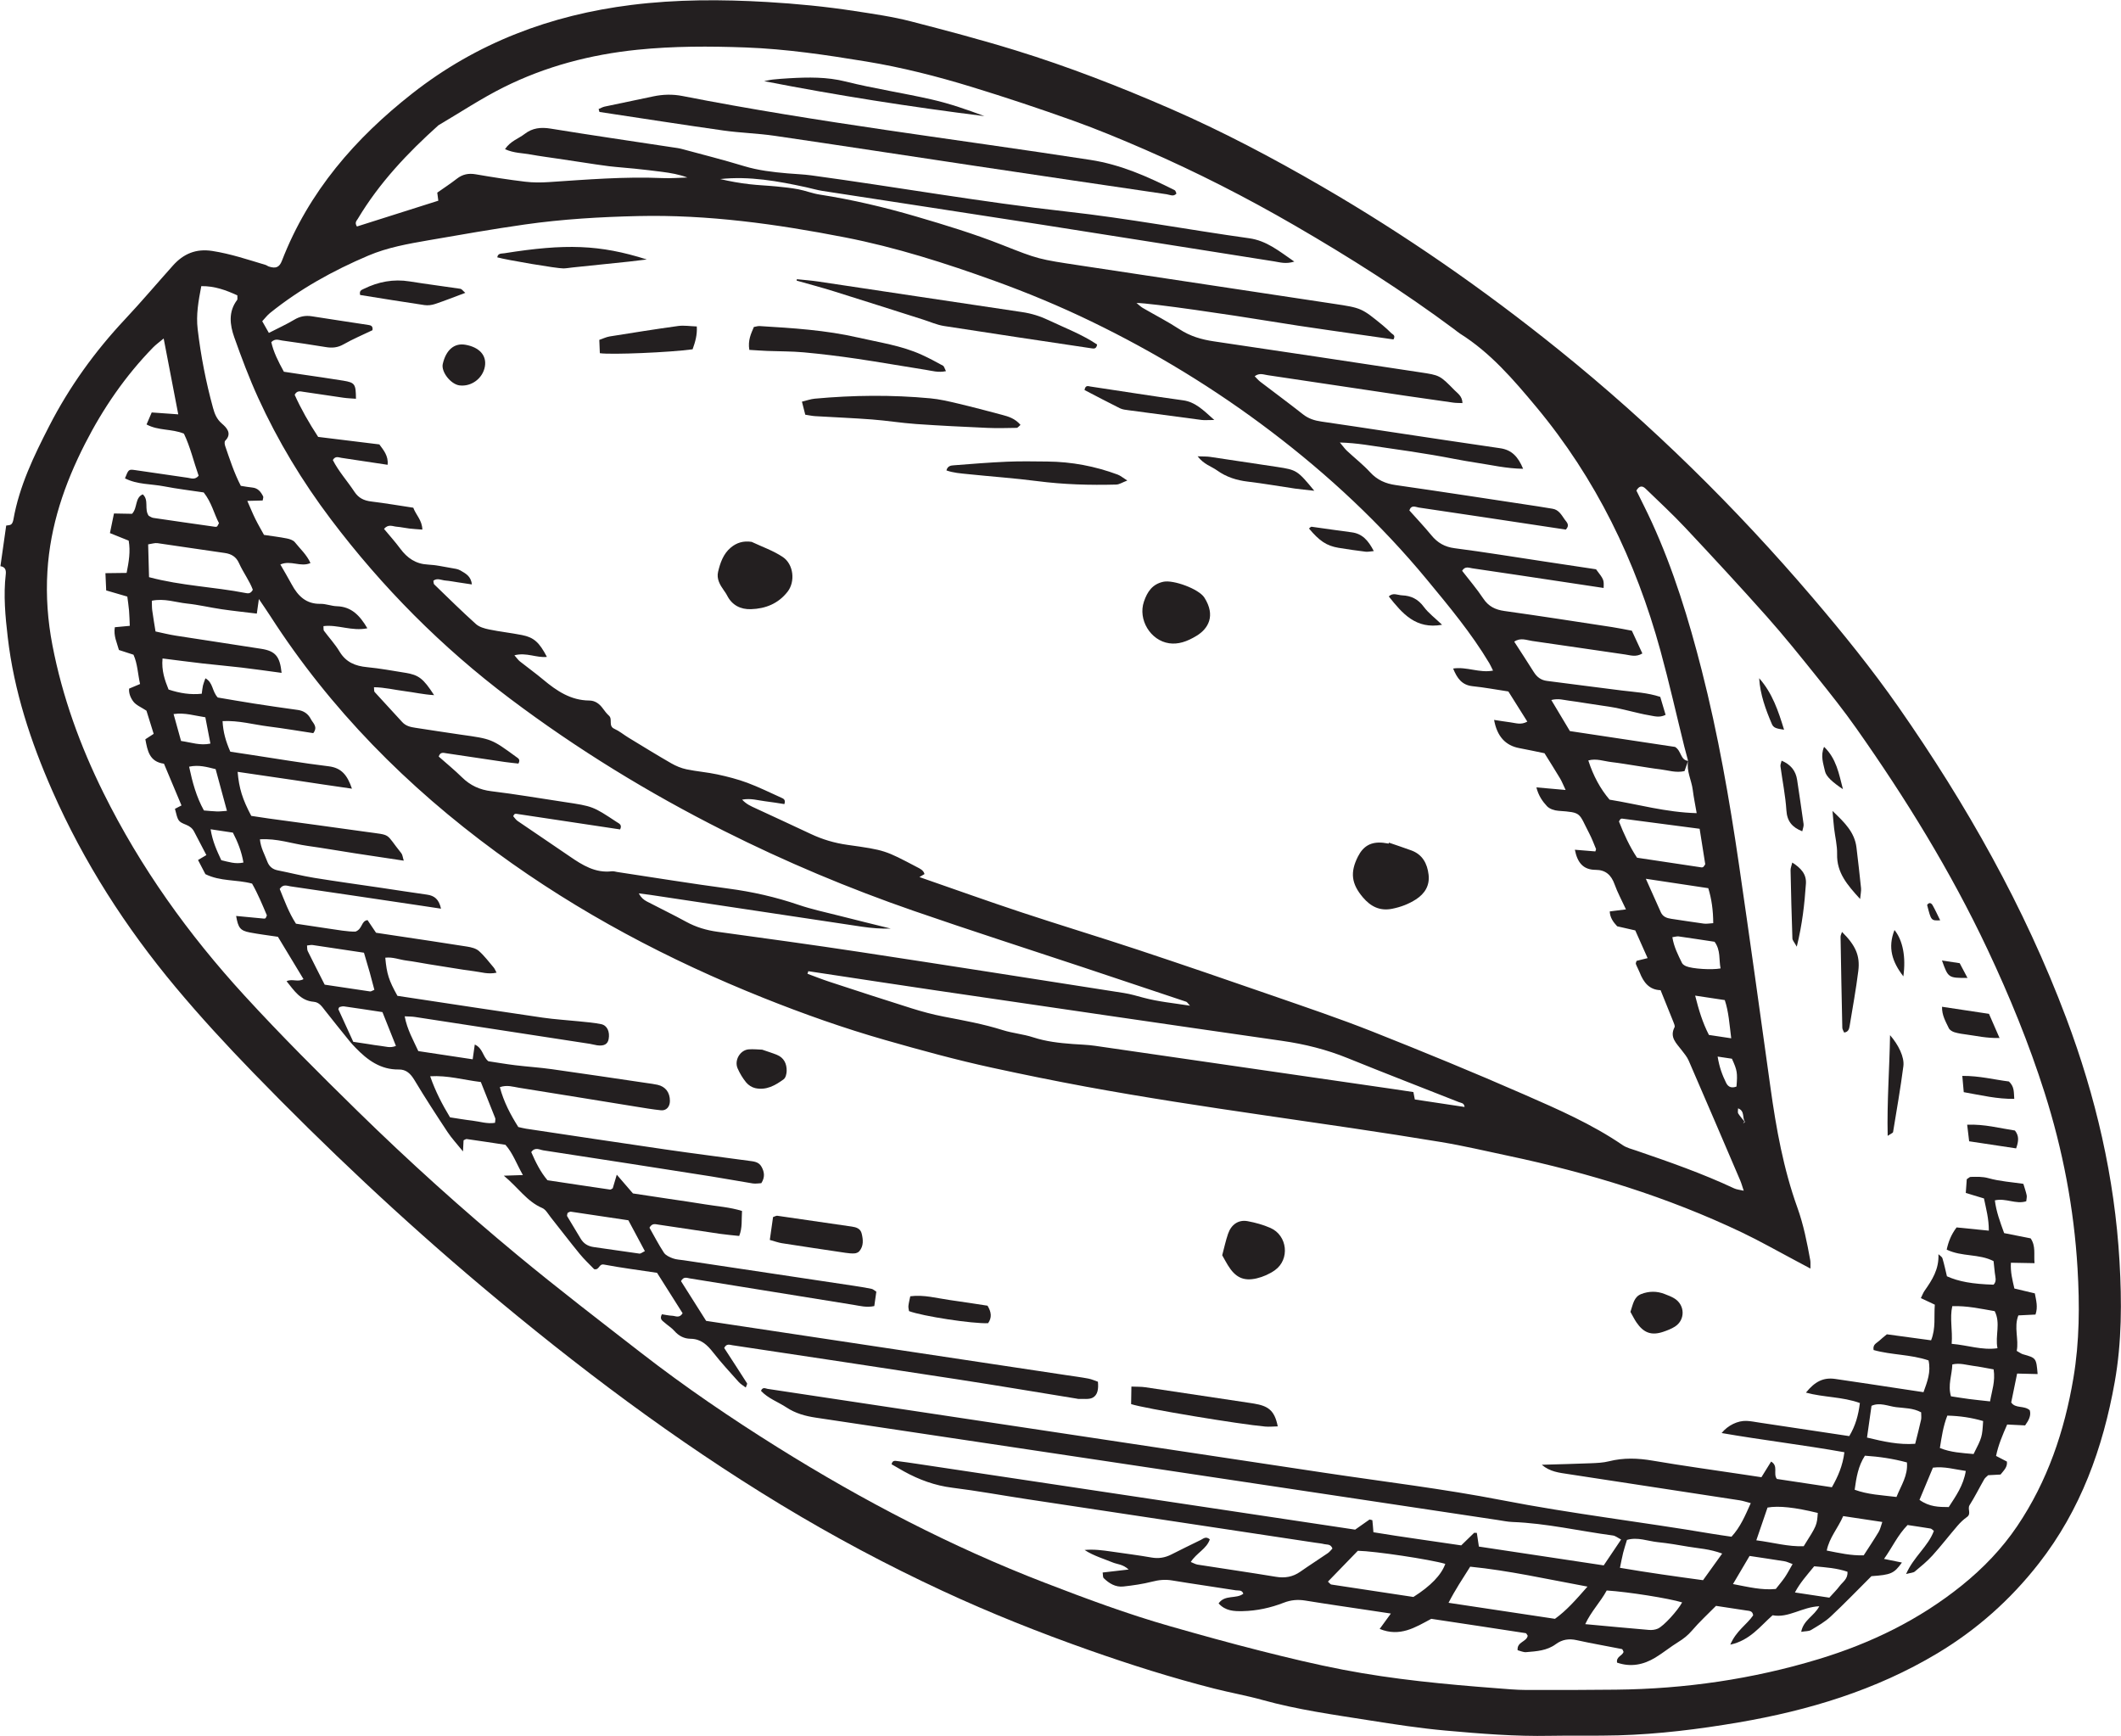 <?xml version="1.0" encoding="UTF-8" standalone="no"?>
<!-- Created with Inkscape (http://www.inkscape.org/) -->

<svg
   version="1.1"
   id="svg1"
   width="255.865"
   height="209.412"
   viewBox="0 0 255.865 209.412"
   xmlns="http://www.w3.org/2000/svg"
   xmlns:svg="http://www.w3.org/2000/svg">
  <defs
     id="defs1">
    <clipPath
       clipPathUnits="userSpaceOnUse"
       id="clipPath7285">
      <path
         d="M 0,1805.568 H 2457.46 V 0 H 0 Z"
         transform="translate(-1953.433,-1434.968)"
         id="path7285" />
    </clipPath>
    <clipPath
       clipPathUnits="userSpaceOnUse"
       id="clipPath7287">
      <path
         d="M 0,1805.568 H 2457.46 V 0 H 0 Z"
         transform="translate(-1963.886,-1388.558)"
         id="path7287" />
    </clipPath>
    <clipPath
       clipPathUnits="userSpaceOnUse"
       id="clipPath7289">
      <path
         d="M 0,1805.568 H 2457.46 V 0 H 0 Z"
         transform="translate(-1899.076,-1403.723)"
         id="path7289" />
    </clipPath>
    <clipPath
       clipPathUnits="userSpaceOnUse"
       id="clipPath7291">
      <path
         d="M 0,1805.568 H 2457.46 V 0 H 0 Z"
         transform="translate(-1907.317,-1417.187)"
         id="path7291" />
    </clipPath>
    <clipPath
       clipPathUnits="userSpaceOnUse"
       id="clipPath7293">
      <path
         d="M 0,1805.568 H 2457.46 V 0 H 0 Z"
         transform="translate(-1866.386,-1418.575)"
         id="path7293" />
    </clipPath>
    <clipPath
       clipPathUnits="userSpaceOnUse"
       id="clipPath7295">
      <path
         d="M 0,1805.568 H 2457.46 V 0 H 0 Z"
         transform="translate(-1878.98,-1412.136)"
         id="path7295" />
    </clipPath>
    <clipPath
       clipPathUnits="userSpaceOnUse"
       id="clipPath7297">
      <path
         d="M 0,1805.568 H 2457.46 V 0 H 0 Z"
         transform="translate(-1944.252,-1412.066)"
         id="path7297" />
    </clipPath>
    <clipPath
       clipPathUnits="userSpaceOnUse"
       id="clipPath7299">
      <path
         d="M 0,1805.568 H 2457.46 V 0 H 0 Z"
         transform="translate(-1865.698,-1435.786)"
         id="path7299" />
    </clipPath>
    <clipPath
       clipPathUnits="userSpaceOnUse"
       id="clipPath7301">
      <path
         d="M 0,1805.568 H 2457.46 V 0 H 0 Z"
         transform="translate(-1965.033,-1449.416)"
         id="path7301" />
    </clipPath>
    <clipPath
       clipPathUnits="userSpaceOnUse"
       id="clipPath7303">
      <path
         d="M 0,1805.568 H 2457.46 V 0 H 0 Z"
         transform="translate(-1977.647,-1436.841)"
         id="path7303" />
    </clipPath>
    <clipPath
       clipPathUnits="userSpaceOnUse"
       id="clipPath7305">
      <path
         d="M 0,1805.568 H 2457.46 V 0 H 0 Z"
         transform="translate(-1963.587,-1437.338)"
         id="path7305" />
    </clipPath>
    <clipPath
       clipPathUnits="userSpaceOnUse"
       id="clipPath7307">
      <path
         d="M 0,1805.568 H 2457.46 V 0 H 0 Z"
         transform="translate(-1967.526,-1427.993)"
         id="path7307" />
    </clipPath>
    <clipPath
       clipPathUnits="userSpaceOnUse"
       id="clipPath7309">
      <path
         d="M 0,1805.568 H 2457.46 V 0 H 0 Z"
         transform="translate(-1979.149,-1426.857)"
         id="path7309" />
    </clipPath>
    <clipPath
       clipPathUnits="userSpaceOnUse"
       id="clipPath7311">
      <path
         d="M 0,1805.568 H 2457.46 V 0 H 0 Z"
         transform="translate(-1959.798,-1455.543)"
         id="path7311" />
    </clipPath>
    <clipPath
       clipPathUnits="userSpaceOnUse"
       id="clipPath7313">
      <path
         d="M 0,1805.568 H 2457.46 V 0 H 0 Z"
         transform="translate(-1974.409,-1431.943)"
         id="path7313" />
    </clipPath>
    <clipPath
       clipPathUnits="userSpaceOnUse"
       id="clipPath7315">
      <path
         d="M 0,1805.568 H 2457.46 V 0 H 0 Z"
         transform="translate(-1958.894,-1452.715)"
         id="path7315" />
    </clipPath>
    <clipPath
       clipPathUnits="userSpaceOnUse"
       id="clipPath7317">
      <path
         d="M 0,1805.568 H 2457.46 V 0 H 0 Z"
         transform="translate(-1955.899,-1469.391)"
         id="path7317" />
    </clipPath>
    <clipPath
       clipPathUnits="userSpaceOnUse"
       id="clipPath7319">
      <path
         d="M 0,1805.568 H 2457.46 V 0 H 0 Z"
         transform="translate(-1968.945,-1442.419)"
         id="path7319" />
    </clipPath>
    <clipPath
       clipPathUnits="userSpaceOnUse"
       id="clipPath7321">
      <path
         d="M 0,1805.568 H 2457.46 V 0 H 0 Z"
         transform="translate(-1961.772,-1463.184)"
         id="path7321" />
    </clipPath>
    <clipPath
       clipPathUnits="userSpaceOnUse"
       id="clipPath7323">
      <path
         d="M 0,1805.568 H 2457.46 V 0 H 0 Z"
         transform="translate(-1972.439,-1443.852)"
         id="path7323" />
    </clipPath>
    <clipPath
       clipPathUnits="userSpaceOnUse"
       id="clipPath7325">
      <path
         d="M 0,1805.568 H 2457.46 V 0 H 0 Z"
         transform="translate(-1972.277,-1447.489)"
         id="path7325" />
    </clipPath>
    <clipPath
       clipPathUnits="userSpaceOnUse"
       id="clipPath7327">
      <path
         d="M 0,1805.568 H 2457.46 V 0 H 0 Z"
         transform="translate(-1868.832,-1505.488)"
         id="path7327" />
    </clipPath>
    <clipPath
       clipPathUnits="userSpaceOnUse"
       id="clipPath7329">
      <path
         d="M 0,1805.568 H 2457.46 V 0 H 0 Z"
         transform="translate(-1889.067,-1492.309)"
         id="path7329" />
    </clipPath>
    <clipPath
       clipPathUnits="userSpaceOnUse"
       id="clipPath7331">
      <path
         d="M 0,1805.568 H 2457.46 V 0 H 0 Z"
         transform="translate(-1922.404,-1454.515)"
         id="path7331" />
    </clipPath>
    <clipPath
       clipPathUnits="userSpaceOnUse"
       id="clipPath7333">
      <path
         d="M 0,1805.568 H 2457.46 V 0 H 0 Z"
         transform="translate(-1864.533,-1499.094)"
         id="path7333" />
    </clipPath>
    <clipPath
       clipPathUnits="userSpaceOnUse"
       id="clipPath7335">
      <path
         d="M 0,1805.568 H 2457.46 V 0 H 0 Z"
         transform="translate(-1864.744,-1481.726)"
         id="path7335" />
    </clipPath>
    <clipPath
       clipPathUnits="userSpaceOnUse"
       id="clipPath7337">
      <path
         d="M 0,1805.568 H 2457.46 V 0 H 0 Z"
         transform="translate(-1902.516,-1472.553)"
         id="path7337" />
    </clipPath>
    <clipPath
       clipPathUnits="userSpaceOnUse"
       id="clipPath7339">
      <path
         d="M 0,1805.568 H 2457.46 V 0 H 0 Z"
         transform="translate(-1882.366,-1488.189)"
         id="path7339" />
    </clipPath>
    <clipPath
       clipPathUnits="userSpaceOnUse"
       id="clipPath7341">
      <path
         d="M 0,1805.568 H 2457.46 V 0 H 0 Z"
         transform="translate(-1855.256,-1507.273)"
         id="path7341" />
    </clipPath>
    <clipPath
       clipPathUnits="userSpaceOnUse"
       id="clipPath7343">
      <path
         d="M 0,1805.568 H 2457.46 V 0 H 0 Z"
         transform="translate(-1859.401,-1499.148)"
         id="path7343" />
    </clipPath>
    <clipPath
       clipPathUnits="userSpaceOnUse"
       id="clipPath7345">
      <path
         d="M 0,1805.568 H 2457.46 V 0 H 0 Z"
         transform="translate(-1906.6,-1492.752)"
         id="path7345" />
    </clipPath>
    <clipPath
       clipPathUnits="userSpaceOnUse"
       id="clipPath7347">
      <path
         d="M 0,1805.568 H 2457.46 V 0 H 0 Z"
         transform="translate(-1915.648,-1486.35)"
         id="path7347" />
    </clipPath>
    <clipPath
       clipPathUnits="userSpaceOnUse"
       id="clipPath7349">
      <path
         d="M 0,1805.568 H 2457.46 V 0 H 0 Z"
         transform="translate(-1838.836,-1504.254)"
         id="path7349" />
    </clipPath>
    <clipPath
       clipPathUnits="userSpaceOnUse"
       id="clipPath7351">
      <path
         d="M 0,1805.568 H 2457.46 V 0 H 0 Z"
         transform="translate(-1838.834,-1499.559)"
         id="path7351" />
    </clipPath>
    <clipPath
       clipPathUnits="userSpaceOnUse"
       id="clipPath7353">
      <path
         d="M 0,1805.568 H 2457.46 V 0 H 0 Z"
         transform="translate(-1921.033,-1480.893)"
         id="path7353" />
    </clipPath>
    <clipPath
       clipPathUnits="userSpaceOnUse"
       id="clipPath7355">
      <path
         d="M 0,1805.568 H 2457.46 V 0 H 0 Z"
         transform="translate(-1927.21,-1474.225)"
         id="path7355" />
    </clipPath>
    <clipPath
       clipPathUnits="userSpaceOnUse"
       id="clipPath7357">
      <path
         d="M 0,1805.568 H 2457.46 V 0 H 0 Z"
         transform="translate(-1850.898,-1520.88)"
         id="path7357" />
    </clipPath>
    <clipPath
       clipPathUnits="userSpaceOnUse"
       id="clipPath7359">
      <path
         d="M 0,1805.568 H 2457.46 V 0 H 0 Z"
         transform="translate(-1865.873,-1523.406)"
         id="path7359" />
    </clipPath>
  </defs>
  <g
     id="layer-MC1"
     transform="translate(-7795.223,-366.431)">
    <path
       id="path7284"
       d="m 0,0 c 0.479,-1.05 0.516,-1.273 0.414,-2.518 -0.4,-0.151 -0.731,-0.086 -0.938,0.334 -0.34,0.689 -0.611,1.402 -0.769,2.379 C -0.716,0.108 -0.352,0.053 0,0 m -135.658,20.459 c 0.446,-0.857 0.785,-1.72 0.953,-2.706 -0.727,-0.162 -1.341,0.058 -2.004,0.21 -0.403,0.869 -0.795,1.711 -0.967,2.8 0.806,-0.121 1.399,-0.21 2.018,-0.304 m -5.369,10.73 c 1.043,0.146 1.905,-0.152 2.875,-0.292 0.156,-0.812 0.299,-1.558 0.458,-2.381 -0.927,-0.196 -1.694,0.097 -2.657,0.238 -0.23,0.829 -0.435,1.566 -0.676,2.435 M -2.08,2.152 C -2.658,3.268 -3.003,4.426 -3.327,5.71 -2.378,5.567 -1.565,5.444 -0.646,5.306 -0.295,4.262 -0.228,3.157 -0.063,1.848 -0.873,1.97 -1.461,2.059 -2.08,2.152 m -135.011,20.224 c -0.38,0.011 -0.759,0.054 -1.189,0.088 -0.688,1.235 -1.04,2.549 -1.341,3.962 0.877,0.189 1.6,-0.026 2.4,-0.222 0.335,-1.234 0.666,-2.452 1.024,-3.774 -0.366,-0.024 -0.631,-0.061 -0.894,-0.054 M -4.826,11.068 c 1.089,-0.154 2.176,-0.323 3.256,-0.485 0.57,-0.774 0.381,-1.627 0.544,-2.412 -0.795,-0.15 -2.56,-0.038 -3.107,0.195 -0.145,0.062 -0.318,0.162 -0.382,0.292 -0.358,0.732 -0.737,1.463 -0.874,2.339 0.265,0.035 0.419,0.091 0.563,0.071 M -126.112,4.471 c -0.015,0.033 0.039,0.097 0.083,0.199 0.117,0.021 0.271,0.088 0.413,0.068 1.148,-0.162 2.294,-0.339 3.491,-0.52 0.406,-1.017 0.794,-1.99 1.221,-3.061 -0.53,-0.216 -0.951,-0.041 -1.361,0 -0.385,0.039 -0.768,0.112 -1.151,0.17 -0.432,0.065 -0.865,0.13 -1.35,0.203 -0.51,1.11 -0.932,2.024 -1.346,2.941 m -2.776,5.274 c -0.064,0.131 -0.04,0.306 -0.062,0.5 0.2,0.019 0.356,0.064 0.504,0.043 1.528,-0.223 3.055,-0.456 4.649,-0.696 0.187,-0.636 0.362,-1.213 0.525,-1.793 0.147,-0.524 0.281,-1.051 0.417,-1.563 -0.199,-0.079 -0.3,-0.16 -0.388,-0.148 -1.312,0.188 -2.623,0.389 -4.109,0.613 -0.534,1.053 -1.044,2.044 -1.536,3.044 m 16.97,-15.125 c 0.035,-0.091 -0.007,-0.212 -0.019,-0.42 -0.695,-0.119 -1.379,0.118 -2.066,0.198 -0.657,0.076 -1.311,0.193 -2.005,0.297 -0.705,1.167 -1.317,2.336 -1.797,3.717 1.599,0.096 3.028,-0.334 4.585,-0.521 0.477,-1.193 0.895,-2.23 1.302,-3.271 m 13.543,-12.032 c -0.231,-0.107 -0.375,-0.239 -0.5,-0.222 -1.372,0.184 -2.739,0.401 -4.111,0.588 -0.533,0.073 -0.931,0.304 -1.208,0.778 -0.395,0.676 -0.816,1.337 -1.211,2.013 -0.041,0.071 0.022,0.203 0.036,0.303 0.102,0.041 0.202,0.123 0.29,0.11 1.697,-0.247 3.392,-0.504 5.211,-0.778 0.524,-0.981 0.996,-1.862 1.493,-2.792 m 96.236,32.843 c 0.301,-0.977 0.443,-1.994 0.449,-3.165 -0.342,-0.019 -0.602,-0.074 -0.851,-0.041 -0.987,0.131 -1.969,0.293 -2.954,0.436 -0.403,0.058 -0.756,0.188 -0.938,0.591 -0.411,0.908 -0.814,1.818 -1.356,3.03 2.074,-0.312 3.811,-0.574 5.65,-0.851 m -0.274,2.163 c -0.119,-0.166 -0.14,-0.221 -0.18,-0.245 -0.045,-0.028 -0.108,-0.045 -0.159,-0.037 -1.91,0.285 -3.819,0.573 -5.834,0.876 -0.663,0.996 -1.189,2.141 -1.636,3.278 0.072,0.118 0.093,0.175 0.133,0.211 0.035,0.03 0.094,0.056 0.138,0.051 2.295,-0.299 4.591,-0.601 7.029,-0.922 0.198,-1.25 0.362,-2.285 0.509,-3.212 m -140.914,28.948 c 0.332,0.047 0.596,0.145 0.843,0.11 2.032,-0.286 4.06,-0.608 6.092,-0.89 0.604,-0.084 1.031,-0.348 1.284,-0.913 0.381,-0.853 0.961,-1.612 1.253,-2.415 -0.202,-0.384 -0.457,-0.333 -0.648,-0.295 -2.869,0.56 -5.816,0.65 -8.744,1.435 -0.03,1.108 -0.054,1.999 -0.08,2.968 m 61.384,-38.87 c 3.297,-0.497 6.593,-1.005 9.892,-1.489 10.446,-1.531 20.891,-3.069 31.342,-4.567 2.047,-0.293 4.018,-0.784 5.94,-1.565 3.346,-1.36 6.717,-2.655 10.075,-3.984 0.189,-0.074 0.462,-0.06 0.502,-0.434 -1.525,0.23 -3.031,0.457 -4.504,0.679 -0.048,0.25 -0.078,0.403 -0.129,0.669 -0.563,0.085 -1.163,0.178 -1.764,0.265 -9.018,1.31 -18.036,2.621 -27.056,3.922 -0.657,0.095 -1.326,0.112 -1.99,0.16 -1.219,0.089 -2.422,0.222 -3.602,0.607 -0.894,0.292 -1.854,0.369 -2.751,0.653 -1.754,0.554 -3.552,0.876 -5.349,1.222 -0.976,0.189 -1.943,0.449 -2.893,0.747 -2.485,0.779 -4.96,1.591 -7.435,2.402 -0.672,0.22 -1.33,0.484 -1.995,0.727 0.026,0.078 0.051,0.156 0.077,0.233 0.547,-0.082 1.093,-0.164 1.64,-0.247 m 28.705,-2.156 c -0.589,0.157 -1.177,0.335 -1.777,0.429 -7.967,1.248 -15.934,2.501 -23.906,3.713 -4.288,0.652 -8.586,1.238 -12.883,1.829 -1.005,0.138 -1.942,0.415 -2.839,0.907 -1.171,0.642 -2.378,1.219 -3.561,1.839 -0.278,0.145 -0.525,0.353 -0.723,0.728 0.355,-0.046 0.711,-0.086 1.066,-0.139 6.38,-0.96 12.759,-1.925 19.14,-2.877 0.86,-0.128 1.73,-0.194 2.608,-0.172 -1.557,0.387 -3.116,0.768 -4.67,1.164 -1.238,0.316 -2.494,0.58 -3.701,0.992 -2.064,0.704 -4.162,1.177 -6.321,1.464 -3.36,0.448 -6.708,0.996 -10.061,1.501 -0.165,0.025 -0.335,0.086 -0.494,0.067 -1.492,-0.181 -2.663,0.552 -3.823,1.35 -1.563,1.076 -3.142,2.127 -4.707,3.2 -0.164,0.112 -0.279,0.3 -0.403,0.437 0.073,0.111 0.092,0.168 0.13,0.188 0.046,0.025 0.11,0.032 0.163,0.024 3.133,-0.47 6.266,-0.942 9.385,-1.412 0.208,0.434 -0.105,0.536 -0.305,0.668 -2.163,1.429 -2.165,1.426 -4.751,1.815 -2.2,0.33 -4.394,0.708 -6.602,0.975 -1.05,0.127 -1.897,0.518 -2.649,1.254 -0.677,0.664 -1.414,1.266 -2.107,1.88 0.133,0.446 0.439,0.335 0.691,0.298 1.761,-0.256 3.52,-0.526 5.281,-0.786 0.425,-0.062 0.853,-0.1 1.238,-0.145 0.207,0.374 -0.023,0.476 -0.197,0.603 -2.23,1.63 -2.231,1.623 -5.004,2.012 -1.377,0.193 -2.748,0.419 -4.123,0.623 -0.446,0.066 -0.866,0.16 -1.194,0.521 -0.828,0.913 -1.672,1.81 -2.499,2.723 -0.055,0.061 -0.029,0.198 -0.054,0.426 0.945,-0.01 1.85,-0.237 2.762,-0.352 0.856,-0.109 1.705,-0.304 2.68,-0.365 -0.982,1.515 -1.391,1.828 -2.608,2.024 -1.154,0.185 -2.306,0.399 -3.466,0.51 -1.058,0.102 -1.903,0.441 -2.487,1.414 -0.402,0.669 -0.944,1.252 -1.411,1.883 -0.053,0.071 -0.024,0.205 -0.042,0.415 1.291,0.165 2.568,-0.487 3.973,-0.194 -0.678,1.149 -1.431,1.956 -2.765,1.995 -0.495,0.014 -0.989,0.226 -1.481,0.216 -1.287,-0.026 -2.032,0.704 -2.598,1.753 -0.314,0.582 -0.654,1.151 -1.03,1.809 0.944,0.414 1.834,-0.269 2.726,0.131 -0.344,0.759 -0.934,1.282 -1.411,1.88 -0.152,0.191 -0.468,0.291 -0.726,0.343 -0.652,0.13 -1.314,0.208 -2.068,0.322 -0.261,0.477 -0.542,0.952 -0.785,1.445 -0.241,0.487 -0.445,0.993 -0.727,1.632 0.583,0.015 0.995,0.026 1.39,0.036 0.024,0.171 0.081,0.292 0.045,0.366 -0.205,0.417 -0.474,0.76 -0.986,0.807 -0.329,0.031 -0.655,0.095 -1.036,0.153 -0.605,1.169 -0.999,2.394 -1.416,3.608 -0.05,0.145 -0.078,0.392 0.002,0.471 0.67,0.671 0.082,1.226 -0.297,1.552 -0.477,0.41 -0.659,0.891 -0.805,1.422 -0.64,2.335 -1.102,4.704 -1.388,7.114 -0.157,1.318 0.068,2.553 0.326,3.905 1.221,0.018 2.262,-0.376 3.264,-0.835 -0.007,-0.212 0.031,-0.348 -0.02,-0.416 -0.808,-1.067 -0.658,-2.25 -0.259,-3.378 0.657,-1.854 1.352,-3.701 2.167,-5.488 1.781,-3.9 3.99,-7.557 6.567,-10.969 4.659,-6.171 10.048,-11.596 16.214,-16.237 6.091,-4.584 12.547,-8.541 19.337,-11.956 5.581,-2.807 11.322,-5.219 17.21,-7.256 5.091,-1.762 10.221,-3.407 15.333,-5.106 3.108,-1.034 6.214,-2.07 9.319,-3.113 0.085,-0.028 0.143,-0.143 0.345,-0.358 -1.5,0.233 -2.863,0.361 -4.196,0.718 m -19.83,11.194 c -0.098,0.357 -0.412,0.488 -0.691,0.634 -2.872,1.507 -2.87,1.529 -6.283,2.007 -1.171,0.164 -2.271,0.49 -3.336,0.995 -1.66,0.787 -3.332,1.547 -4.997,2.323 -0.386,0.18 -0.792,0.34 -1.2,0.774 0.806,0.146 1.437,-0.071 2.073,-0.145 0.593,-0.068 1.183,-0.174 1.752,-0.259 0.139,0.414 -0.093,0.496 -0.292,0.585 -1.015,0.455 -2.015,0.954 -3.056,1.341 -0.88,0.326 -1.799,0.562 -2.717,0.76 -0.922,0.199 -1.871,0.268 -2.795,0.462 -0.477,0.101 -0.953,0.299 -1.379,0.544 -1.305,0.75 -2.586,1.542 -3.873,2.324 -0.428,0.26 -0.822,0.594 -1.275,0.797 -0.576,0.257 -0.132,0.867 -0.487,1.187 -0.206,0.185 -0.379,0.413 -0.543,0.639 -0.313,0.434 -0.705,0.731 -1.247,0.734 -1.661,0.012 -2.94,0.867 -4.16,1.89 -0.685,0.574 -1.414,1.095 -2.114,1.652 -0.151,0.12 -0.264,0.291 -0.493,0.55 1.093,0.286 1.997,-0.25 2.94,-0.144 -0.688,1.317 -1.174,1.763 -2.265,1.978 -0.982,0.193 -1.98,0.301 -2.96,0.502 -0.419,0.086 -0.895,0.219 -1.201,0.494 -1.289,1.16 -2.525,2.38 -3.772,3.586 -0.061,0.059 -0.049,0.197 -0.077,0.331 0.35,0.275 0.727,0.047 1.086,0.019 0.387,-0.031 0.77,-0.109 1.155,-0.166 0.382,-0.057 0.764,-0.115 1.242,-0.187 -0.071,0.759 -0.589,0.999 -1.033,1.263 -0.229,0.136 -0.526,0.17 -0.798,0.216 -0.713,0.12 -1.426,0.283 -2.144,0.318 -1.096,0.053 -1.869,0.584 -2.505,1.443 -0.457,0.618 -0.975,1.19 -1.469,1.785 0.395,0.467 0.787,0.225 1.14,0.198 0.387,-0.03 0.769,-0.121 1.155,-0.166 0.365,-0.043 0.734,-0.061 1.175,-0.095 -0.023,0.858 -0.578,1.315 -0.821,1.98 -1.282,0.193 -2.542,0.409 -3.808,0.563 -0.65,0.079 -1.142,0.307 -1.519,0.88 -0.642,0.975 -1.437,1.847 -1.954,2.872 0.236,0.394 0.519,0.235 0.775,0.197 1.372,-0.205 2.742,-0.413 4.182,-0.629 0.091,0.81 -0.385,1.349 -0.748,1.845 -1.91,0.234 -3.723,0.457 -5.537,0.679 -0.839,1.279 -1.551,2.532 -2.126,3.812 0.218,0.411 0.518,0.306 0.772,0.27 1.212,-0.17 2.421,-0.364 3.632,-0.535 0.376,-0.054 0.758,-0.065 1.143,-0.096 -0.011,1.334 -0.086,1.461 -1.148,1.638 -1.261,0.21 -2.529,0.381 -3.795,0.57 -0.545,0.081 -1.09,0.164 -1.579,0.238 -0.519,0.942 -0.939,1.782 -1.139,2.678 0.347,0.357 0.68,0.188 0.98,0.146 1.322,-0.183 2.643,-0.377 3.96,-0.594 0.568,-0.094 1.064,-0.053 1.591,0.246 0.859,0.489 1.776,0.874 2.625,1.282 0.063,0.396 -0.167,0.443 -0.38,0.476 -1.704,0.264 -3.41,0.513 -5.113,0.784 -0.576,0.091 -1.077,-0.007 -1.586,-0.312 -0.709,-0.423 -1.465,-0.766 -2.297,-1.193 -0.209,0.369 -0.39,0.687 -0.601,1.058 0.256,0.273 0.453,0.54 0.702,0.741 2.705,2.18 5.71,3.839 8.889,5.192 1.752,0.746 3.613,1.072 5.471,1.394 2.894,0.501 5.788,1.01 8.696,1.425 3.401,0.485 6.825,0.686 10.266,0.764 6.311,0.144 12.513,-0.721 18.684,-1.923 4.638,-0.904 9.133,-2.339 13.582,-3.946 2.986,-1.079 5.909,-2.296 8.768,-3.681 5.734,-2.777 11.156,-6.079 16.245,-9.944 5.187,-3.938 9.932,-8.364 14.095,-13.399 1.999,-2.419 4.017,-4.839 5.641,-7.552 0.11,-0.183 0.194,-0.382 0.347,-0.686 -1.247,-0.238 -2.366,0.375 -3.612,0.187 0.363,-0.884 0.791,-1.5 1.77,-1.6 1.048,-0.107 2.088,-0.303 3.228,-0.475 0.548,-0.871 1.106,-1.757 1.716,-2.728 -0.571,-0.322 -1.049,-0.128 -1.514,-0.068 -0.487,0.063 -0.973,0.144 -1.493,0.222 0.27,-1.501 1.036,-2.319 2.283,-2.553 0.762,-0.142 1.52,-0.308 2.28,-0.463 0.471,-0.759 0.95,-1.513 1.409,-2.279 0.165,-0.276 0.282,-0.582 0.501,-1.045 -0.962,0.085 -1.745,0.154 -2.645,0.234 0.192,-0.755 0.554,-1.267 0.957,-1.699 0.235,-0.252 0.678,-0.395 1.038,-0.42 2.158,-0.156 1.804,-0.162 2.802,-2.072 0.231,-0.442 0.404,-0.915 0.597,-1.377 0.016,-0.039 -0.025,-0.103 -0.058,-0.226 -0.584,0.048 -1.182,0.097 -1.854,0.152 0.221,-1.128 0.727,-1.818 1.882,-1.82 0.9,0 1.413,-0.469 1.715,-1.318 0.259,-0.728 0.636,-1.413 1.026,-2.259 -0.566,-0.071 -0.976,-0.123 -1.467,-0.185 0.025,-0.544 0.29,-0.935 0.673,-1.345 0.485,-0.111 1.023,-0.233 1.637,-0.373 0.358,-0.804 0.719,-1.612 1.117,-2.507 C -8.037,9.001 -8.332,8.928 -8.628,8.855 -8.652,8.759 -8.72,8.647 -8.691,8.572 -8.594,8.309 -8.449,8.065 -8.347,7.804 -8,6.916 -7.484,6.23 -6.455,6.202 c 0.407,-1.005 0.789,-1.94 1.161,-2.879 0.06,-0.152 0.158,-0.365 0.101,-0.475 -0.471,-0.913 0.173,-1.452 0.635,-2.061 0.232,-0.305 0.493,-0.606 0.643,-0.951 1.568,-3.612 3.118,-7.231 4.667,-10.851 0.109,-0.253 0.18,-0.523 0.317,-0.929 -0.372,0.087 -0.639,0.104 -0.866,0.211 -2.876,1.349 -5.864,2.393 -8.86,3.419 -0.419,0.143 -0.873,0.251 -1.231,0.496 -2.783,1.903 -5.852,3.239 -8.905,4.576 -4.534,1.985 -9.115,3.866 -13.715,5.689 -2.996,1.187 -6.054,2.216 -9.098,3.273 -4.037,1.402 -8.08,2.788 -12.135,4.133 -3.533,1.171 -7.096,2.247 -10.629,3.418 -2.999,0.993 -5.975,2.062 -9.161,3.167 0.268,0.157 0.362,0.212 0.463,0.272 M -119.182,3.779 c 5.28,-0.808 10.558,-1.62 15.837,-2.433 0.219,-0.034 0.434,-0.104 0.654,-0.133 0.618,-0.083 0.951,0.102 1.036,0.558 0.124,0.665 -0.124,1.241 -0.674,1.356 -0.651,0.136 -1.32,0.183 -1.983,0.253 -1.104,0.116 -2.216,0.178 -3.314,0.338 -3.853,0.56 -7.703,1.152 -11.554,1.732 -0.547,0.083 -1.095,0.165 -1.588,0.24 -0.783,1.409 -0.965,1.977 -1.1,3.451 0.666,0.084 1.291,-0.181 1.927,-0.261 0.662,-0.083 1.318,-0.216 1.977,-0.323 0.714,-0.117 1.428,-0.23 2.142,-0.342 0.66,-0.103 1.318,-0.218 1.981,-0.297 0.64,-0.076 1.278,-0.303 2.044,-0.132 -0.116,0.213 -0.166,0.355 -0.256,0.462 -0.437,0.512 -0.844,1.061 -1.344,1.502 -0.267,0.235 -0.691,0.336 -1.059,0.395 -2.198,0.352 -4.4,0.673 -6.6,1.005 -0.548,0.082 -1.096,0.165 -1.647,0.248 -0.272,0.404 -0.514,0.764 -0.771,1.145 -0.595,-0.083 -0.429,-0.786 -1.089,-1.041 -0.699,-0.016 -1.625,0.155 -2.552,0.289 -0.933,0.135 -1.864,0.28 -2.835,0.426 -0.661,1.02 -1.051,2.12 -1.472,3.143 0.31,0.472 0.667,0.282 0.967,0.238 3.964,-0.577 7.925,-1.169 11.887,-1.758 0.543,-0.081 1.085,-0.163 1.744,-0.263 -0.183,0.846 -0.593,1.177 -1.267,1.27 -1.378,0.191 -2.752,0.409 -4.127,0.613 -2.036,0.301 -4.076,0.579 -6.108,0.91 -1.096,0.179 -2.176,0.459 -3.267,0.673 -0.485,0.095 -0.79,0.357 -0.963,0.824 -0.228,0.619 -0.58,1.198 -0.657,1.985 1.54,0.103 2.911,-0.399 4.315,-0.594 1.432,-0.199 2.857,-0.45 4.287,-0.671 1.422,-0.219 2.845,-0.43 4.417,-0.666 -0.097,0.307 -0.109,0.536 -0.225,0.679 -1.521,1.884 -0.776,1.587 -3.237,1.936 -2.918,0.415 -5.84,0.8 -8.76,1.201 -0.548,0.075 -1.094,0.164 -1.579,0.237 -0.801,1.512 -1.106,2.492 -1.234,3.985 1.719,-0.251 3.413,-0.499 5.107,-0.748 1.686,-0.248 3.369,-0.517 5.238,-0.776 -0.416,1.224 -0.941,1.885 -2.117,2.027 -2.373,0.286 -4.733,0.692 -7.099,1.049 -0.6,0.091 -1.201,0.181 -1.79,0.27 -0.403,0.919 -0.653,1.761 -0.702,2.768 1.451,0.073 2.786,-0.311 4.137,-0.482 1.375,-0.173 2.742,-0.405 4.072,-0.606 0.444,0.588 -0.034,0.905 -0.217,1.267 -0.242,0.476 -0.64,0.756 -1.183,0.831 -1.32,0.181 -2.639,0.373 -3.956,0.578 -1.148,0.178 -2.292,0.381 -3.288,0.548 -0.534,0.571 -0.405,1.345 -1.118,1.738 -0.095,-0.275 -0.177,-0.459 -0.221,-0.652 -0.05,-0.215 -0.067,-0.438 -0.111,-0.745 -1.012,-0.106 -1.971,0.04 -3.002,0.38 -0.338,0.839 -0.651,1.712 -0.546,2.812 1.253,-0.157 2.455,-0.317 3.659,-0.455 1.16,-0.133 2.324,-0.229 3.483,-0.367 1.207,-0.143 2.411,-0.318 3.633,-0.481 -0.152,1.488 -0.555,1.973 -1.839,2.176 -2.583,0.409 -5.169,0.788 -7.752,1.194 -0.597,0.093 -1.186,0.243 -1.818,0.376 -0.11,0.694 -0.216,1.301 -0.298,1.911 -0.036,0.268 -0.024,0.542 -0.036,0.871 1.138,0.235 2.155,-0.149 3.181,-0.256 1.048,-0.109 2.082,-0.36 3.127,-0.513 1.04,-0.153 2.087,-0.261 3.193,-0.396 0.06,0.425 0.11,0.773 0.187,1.318 0.404,-0.601 0.723,-1.057 1.024,-1.525 5.452,-8.476 12.41,-15.476 20.47,-21.384 7.48,-5.482 15.602,-9.759 24.166,-13.183 3.615,-1.446 7.28,-2.744 11.024,-3.814 3.206,-0.915 6.413,-1.798 9.674,-2.506 2.825,-0.614 5.653,-1.191 8.496,-1.715 10.674,-1.967 21.45,-3.238 32.151,-5.013 2.026,-0.336 4.031,-0.812 6.043,-1.237 7.303,-1.543 14.409,-3.72 21.18,-6.948 1.608,-0.766 3.16,-1.654 4.737,-2.487 0.432,-0.228 0.861,-0.459 1.449,-0.773 -0.007,0.36 0.017,0.565 -0.019,0.759 -0.292,1.606 -0.606,3.203 -1.162,4.75 -1.263,3.51 -1.921,7.162 -2.434,10.846 -0.938,6.741 -1.872,13.483 -2.856,20.217 -0.863,5.904 -1.892,11.782 -3.369,17.566 -1.17,4.582 -2.551,9.106 -4.527,13.418 -0.443,0.967 -0.93,1.912 -1.384,2.842 0.237,0.425 0.523,0.472 0.826,0.179 1.207,-1.169 2.444,-2.31 3.593,-3.535 2.491,-2.655 4.967,-5.327 7.387,-8.048 1.563,-1.758 3.039,-3.598 4.514,-5.435 1.228,-1.53 2.453,-3.07 3.583,-4.675 4.469,-6.344 8.537,-12.932 11.86,-19.977 1.995,-4.23 3.766,-8.549 5.181,-13.003 1.64,-5.162 2.656,-10.456 2.977,-15.88 0.197,-3.326 0.181,-6.634 -0.371,-9.919 -0.81,-4.814 -2.347,-9.351 -5.084,-13.406 -1.386,-2.054 -3.088,-3.818 -5.004,-5.364 -3.868,-3.12 -8.25,-5.245 -12.965,-6.675 -5.978,-1.814 -12.106,-2.701 -18.352,-2.766 -2.714,-0.028 -5.429,-0.038 -8.143,-0.027 -0.886,0.004 -1.774,0.089 -2.66,0.157 -4.653,0.355 -9.301,0.792 -13.891,1.676 -2.508,0.483 -4.996,1.083 -7.474,1.71 -2.743,0.693 -5.472,1.452 -8.194,2.229 -3.85,1.1 -7.603,2.495 -11.339,3.937 -8.44,3.256 -16.438,7.422 -24.121,12.22 -4.261,2.662 -8.418,5.49 -12.395,8.576 -3.755,2.915 -7.529,5.808 -11.191,8.84 -5,4.142 -9.826,8.491 -14.474,13.042 -3.485,3.412 -6.936,6.854 -10.234,10.453 -5.069,5.531 -9.409,11.581 -12.757,18.337 -2.108,4.252 -3.718,8.682 -4.619,13.358 -0.426,2.215 -0.592,4.436 -0.453,6.703 0.253,4.124 1.55,7.895 3.396,11.518 1.638,3.216 3.655,6.15 6.165,8.726 0.252,0.259 0.551,0.47 0.959,0.812 0.456,-2.372 0.875,-4.554 1.32,-6.864 -0.839,0.059 -1.586,0.113 -2.402,0.171 -0.155,-0.361 -0.302,-0.703 -0.468,-1.086 1.075,-0.581 2.251,-0.373 3.381,-0.83 0.577,-1.192 0.887,-2.55 1.334,-3.811 -0.338,-0.397 -0.677,-0.226 -0.977,-0.184 -1.597,0.222 -3.191,0.476 -4.789,0.697 -0.578,0.08 -0.581,0.053 -0.901,-0.749 1.114,-0.571 2.358,-0.495 3.533,-0.722 1.197,-0.232 2.411,-0.375 3.592,-0.553 0.725,-0.916 0.944,-1.957 1.382,-2.779 -0.119,-0.21 -0.137,-0.274 -0.178,-0.303 -0.04,-0.029 -0.107,-0.037 -0.158,-0.029 -1.871,0.265 -3.742,0.53 -5.612,0.808 -0.153,0.023 -0.295,0.134 -0.411,0.19 -0.429,0.605 0.051,1.412 -0.538,1.941 -0.732,-0.318 -0.453,-1.211 -0.97,-1.762 -0.481,0.009 -1.015,0.019 -1.636,0.03 -0.126,-0.612 -0.235,-1.144 -0.365,-1.775 0.603,-0.243 1.145,-0.461 1.697,-0.683 0.174,-0.987 0.013,-1.913 -0.188,-2.92 -0.641,-0.008 -1.223,-0.015 -1.917,-0.024 0.025,-0.563 0.047,-1.039 0.07,-1.561 0.645,-0.188 1.222,-0.356 1.911,-0.557 0.052,-0.413 0.12,-0.842 0.157,-1.274 0.037,-0.435 0.044,-0.872 0.067,-1.373 -0.499,-0.047 -0.915,-0.085 -1.354,-0.126 -0.128,-0.783 0.189,-1.388 0.372,-2.06 0.438,-0.142 0.854,-0.276 1.317,-0.427 0.367,-0.813 0.387,-1.716 0.595,-2.651 -0.316,-0.133 -0.605,-0.255 -0.989,-0.417 -0.048,-0.427 0.147,-0.867 0.391,-1.183 0.25,-0.324 0.695,-0.495 1.177,-0.814 0.188,-0.604 0.419,-1.346 0.653,-2.097 -0.268,-0.175 -0.488,-0.318 -0.753,-0.49 0.192,-1.022 0.358,-2.035 1.685,-2.211 0.53,-1.262 1.051,-2.501 1.586,-3.777 -0.224,-0.116 -0.408,-0.211 -0.593,-0.306 0.284,-1.115 0.272,-1.144 1.014,-1.445 0.335,-0.137 0.569,-0.316 0.73,-0.633 0.357,-0.699 0.726,-1.392 1.1,-2.107 -0.254,-0.151 -0.475,-0.281 -0.755,-0.447 0.24,-0.461 0.469,-0.901 0.666,-1.278 1.366,-0.677 2.805,-0.473 4.224,-0.856 0.526,-0.922 0.946,-1.939 1.342,-2.878 -0.08,-0.166 -0.092,-0.233 -0.132,-0.262 -0.039,-0.029 -0.107,-0.03 -0.161,-0.025 -0.827,0.077 -1.655,0.157 -2.491,0.237 0.181,-1.071 0.37,-1.327 1.237,-1.494 0.817,-0.158 1.646,-0.256 2.545,-0.392 0.757,-1.251 1.506,-2.492 2.314,-3.829 -0.508,-0.302 -1.022,0.06 -1.531,-0.19 0.687,-0.849 1.252,-1.763 2.453,-1.862 0.505,-0.041 0.747,-0.431 1.026,-0.786 0.728,-0.927 1.468,-1.843 2.209,-2.759 0.174,-0.215 0.365,-0.418 0.557,-0.617 1.078,-1.115 2.267,-1.989 3.906,-1.964 0.678,0.011 1.078,-0.383 1.43,-0.972 0.953,-1.591 1.966,-3.145 2.989,-4.692 0.364,-0.552 0.824,-1.039 1.395,-1.749 0.028,0.513 0.041,0.759 0.054,1.004 0.097,0.041 0.2,0.127 0.29,0.114 1.156,-0.163 2.31,-0.341 3.497,-0.52 0.675,-0.755 0.999,-1.716 1.582,-2.738 -0.595,-0.02 -1.031,-0.034 -1.727,-0.058 1.298,-1.07 2.085,-2.33 3.474,-2.924 0.322,-0.138 0.539,-0.549 0.782,-0.854 0.874,-1.098 1.723,-2.217 2.613,-3.302 0.423,-0.515 0.916,-0.971 1.308,-1.381 0.491,-0.1 0.406,0.509 0.885,0.419 1.582,-0.298 3.181,-0.502 4.805,-0.747 0.788,-1.246 1.561,-2.468 2.314,-3.658 -0.296,-0.482 -0.642,-0.24 -0.935,-0.227 -0.327,0.015 -0.651,0.09 -0.938,0.134 -0.245,-0.448 0.052,-0.583 0.237,-0.75 0.291,-0.261 0.638,-0.468 0.893,-0.759 0.399,-0.456 0.885,-0.701 1.46,-0.707 0.936,-0.01 1.506,-0.545 2.05,-1.242 0.725,-0.928 1.528,-1.794 2.313,-2.673 0.17,-0.19 0.406,-0.321 0.636,-0.497 0.065,0.197 0.15,0.325 0.118,0.376 -0.689,1.083 -1.392,2.158 -2.07,3.201 0.202,0.424 0.501,0.286 0.75,0.248 6.767,-1.019 13.534,-2.033 20.297,-3.075 3.624,-0.558 7.239,-1.169 10.858,-1.756 0.055,-0.009 0.111,-0.029 0.165,-0.026 0.431,0.025 0.927,-0.072 1.277,0.112 0.466,0.247 0.535,0.813 0.474,1.444 -0.265,0.09 -0.558,0.227 -0.866,0.285 -0.655,0.124 -1.318,0.209 -1.978,0.308 -10.178,1.534 -20.355,3.067 -30.532,4.6 -0.659,0.1 -1.318,0.199 -2.08,0.314 -0.757,1.195 -1.53,2.418 -2.275,3.596 0.24,0.444 0.531,0.29 0.782,0.249 4.943,-0.796 9.884,-1.6 14.827,-2.394 0.595,-0.096 1.193,-0.264 1.884,-0.111 0.063,0.442 0.122,0.863 0.184,1.3 -0.154,0.095 -0.284,0.227 -0.434,0.258 -0.544,0.112 -1.093,0.2 -1.643,0.282 -5.116,0.77 -10.233,1.536 -15.35,2.304 -0.33,0.049 -0.676,0.058 -0.984,0.172 -0.297,0.11 -0.648,0.267 -0.812,0.515 -0.489,0.743 -0.898,1.54 -1.307,2.26 0.242,0.43 0.535,0.318 0.794,0.28 1.871,-0.274 3.741,-0.563 5.612,-0.837 0.541,-0.078 1.087,-0.121 1.714,-0.19 0.301,0.75 0.199,1.461 0.255,2.263 -1.123,0.348 -2.229,0.413 -3.31,0.593 -1.097,0.183 -2.199,0.335 -3.3,0.501 -1.099,0.166 -2.199,0.332 -3.261,0.492 -0.467,0.541 -0.895,1.038 -1.463,1.696 -0.159,-0.536 -0.258,-0.873 -0.364,-1.229 -0.065,-0.033 -0.164,-0.13 -0.247,-0.118 -1.87,0.271 -3.738,0.555 -5.66,0.845 -0.639,0.75 -1.075,1.645 -1.469,2.546 0.345,0.489 0.75,0.211 1.092,0.158 5.058,-0.772 10.115,-1.56 15.17,-2.354 1.263,-0.198 2.519,-0.439 3.781,-0.639 0.261,-0.042 0.537,0.014 0.777,0.023 0.344,0.536 0.284,1.005 0.022,1.48 -0.257,0.469 -0.718,0.485 -1.154,0.545 -2.479,0.339 -4.962,0.652 -7.438,1.011 -4.239,0.615 -8.475,1.258 -12.711,1.892 -0.219,0.032 -0.434,0.093 -0.711,0.154 -0.693,1.099 -1.313,2.255 -1.67,3.606 0.65,0.227 1.191,0.033 1.723,-0.051 3.515,-0.559 7.028,-1.136 10.542,-1.703 0.768,-0.124 1.537,-0.256 2.31,-0.337 0.494,-0.052 0.816,0.32 0.816,0.846 0,0.766 -0.395,1.294 -1.115,1.458 -0.325,0.074 -0.658,0.112 -0.988,0.161 -2.862,0.421 -5.723,0.853 -8.588,1.254 -1.1,0.154 -2.211,0.223 -3.314,0.358 -0.823,0.1 -1.641,0.242 -2.425,0.36 -0.508,0.4 -0.488,1.179 -1.229,1.512 -0.07,-0.49 -0.126,-0.89 -0.19,-1.336 -1.668,0.252 -3.257,0.491 -4.92,0.742 -0.449,0.985 -1.006,1.935 -1.233,3.146 0.395,-0.022 0.664,-0.016 0.926,-0.056 M -5.143,28.214 c -3.063,0.461 -6.248,0.941 -9.519,1.434 -0.528,0.881 -1.063,1.776 -1.682,2.81 0.647,0.17 1.121,-0.002 1.588,-0.056 0.497,-0.058 0.99,-0.146 1.485,-0.22 0.495,-0.075 0.99,-0.149 1.485,-0.225 0.44,-0.067 0.882,-0.124 1.318,-0.211 0.491,-0.098 0.976,-0.228 1.464,-0.34 0.488,-0.112 0.974,-0.24 1.467,-0.319 0.473,-0.076 0.962,-0.261 1.536,0.03 -0.167,0.564 -0.322,1.086 -0.483,1.626 -1.152,0.381 -2.317,0.434 -3.47,0.576 -2.261,0.277 -4.518,0.586 -6.779,0.869 -0.543,0.067 -0.912,0.347 -1.199,0.806 -0.562,0.899 -1.147,1.785 -1.767,2.746 0.572,0.393 1.117,0.134 1.625,0.063 2.807,-0.396 5.61,-0.823 8.417,-1.224 0.475,-0.068 0.971,-0.261 1.554,0.094 -0.312,0.676 -0.613,1.327 -0.951,2.058 -0.597,0.11 -1.19,0.237 -1.787,0.328 -3.245,0.494 -6.488,1.002 -9.738,1.455 -0.83,0.116 -1.445,0.409 -1.927,1.136 -0.584,0.879 -1.277,1.684 -1.909,2.502 0.268,0.448 0.627,0.268 0.923,0.225 2.752,-0.4 5.502,-0.818 8.252,-1.231 1.208,-0.182 2.416,-0.364 3.63,-0.547 0.032,0.747 0.032,0.747 -0.686,1.69 -1.526,0.23 -3.118,0.47 -4.711,0.71 -2.695,0.406 -5.386,0.848 -8.088,1.197 -0.9,0.116 -1.546,0.493 -2.107,1.177 -0.639,0.777 -1.332,1.509 -1.988,2.244 0.181,0.541 0.569,0.302 0.845,0.261 3.908,-0.574 7.812,-1.167 11.718,-1.755 0.547,-0.083 1.095,-0.165 1.599,-0.241 0.394,0.42 0.066,0.671 -0.11,0.922 -0.286,0.408 -0.532,0.877 -1.099,0.965 -0.439,0.069 -0.877,0.148 -1.317,0.214 -4.29,0.648 -8.578,1.311 -12.873,1.927 -0.926,0.132 -1.67,0.459 -2.317,1.163 -0.643,0.699 -1.4,1.288 -2.095,1.938 -0.189,0.176 -0.339,0.394 -0.639,0.75 1.588,-0.041 2.932,-0.309 4.281,-0.496 1.376,-0.191 2.749,-0.403 4.12,-0.631 1.317,-0.219 2.623,-0.505 3.943,-0.701 1.349,-0.2 2.689,-0.527 4.239,-0.55 -0.454,1.095 -1.029,1.709 -2.074,1.86 -3.358,0.484 -6.712,0.997 -10.068,1.5 -2.035,0.305 -4.069,0.622 -6.106,0.913 -0.617,0.088 -1.17,0.258 -1.678,0.659 -1.273,1.005 -2.579,1.965 -3.867,2.95 -0.163,0.125 -0.297,0.29 -0.499,0.491 0.42,0.327 0.8,0.154 1.149,0.102 4.182,-0.618 8.362,-1.25 12.543,-1.873 1.431,-0.213 2.862,-0.417 4.295,-0.616 0.256,-0.035 0.518,-0.026 0.816,-0.04 -0.019,0.633 -0.426,0.867 -0.718,1.165 -1.33,1.355 -1.334,1.352 -3.132,1.623 -6.216,0.937 -12.429,1.886 -18.648,2.798 -1.118,0.164 -2.144,0.463 -3.107,1.093 -1.073,0.701 -2.218,1.287 -3.327,1.931 -0.168,0.098 -0.309,0.241 -0.569,0.448 1.273,0.008 8.899,-1.129 11.789,-1.605 3.824,-0.63 7.667,-1.138 11.468,-1.693 0.221,0.384 -0.077,0.447 -0.211,0.581 -0.237,0.237 -0.482,0.468 -0.742,0.681 -1.94,1.587 -1.941,1.585 -4.468,1.966 -7.646,1.154 -15.291,2.309 -22.936,3.463 -3.764,0.568 -3.765,0.562 -7.063,1.865 -2.533,1.001 -5.132,1.792 -7.74,2.557 -2.884,0.845 -5.799,1.534 -8.766,1.994 -0.653,0.101 -1.282,0.353 -1.932,0.478 -0.649,0.124 -1.31,0.192 -1.968,0.257 -0.826,0.081 -1.656,0.11 -2.48,0.206 -0.881,0.103 -1.756,0.258 -2.625,0.464 2.645,0.281 5.22,-0.184 7.787,-0.743 0.489,-0.106 0.97,-0.253 1.463,-0.329 6.596,-1.02 13.196,-2.017 19.79,-3.046 7.035,-1.098 14.065,-2.226 21.098,-3.332 0.514,-0.08 1.041,-0.263 1.818,-0.019 -1.406,0.972 -2.512,1.892 -4.088,2.112 -5.508,0.769 -10.986,1.802 -16.509,2.414 -7.743,0.859 -15.41,2.229 -23.122,3.277 -0.714,0.097 -1.438,0.118 -2.157,0.181 -1.327,0.116 -2.643,0.266 -3.935,0.66 -1.858,0.565 -3.742,1.041 -5.617,1.547 -0.268,0.073 -0.547,0.105 -0.822,0.147 -3.684,0.56 -7.372,1.096 -11.051,1.695 -0.882,0.143 -1.646,0.064 -2.351,-0.483 -0.552,-0.429 -1.279,-0.633 -1.777,-1.376 0.799,-0.367 1.579,-0.347 2.317,-0.483 0.82,-0.151 1.649,-0.256 2.474,-0.38 0.77,-0.116 1.54,-0.233 2.31,-0.347 0.771,-0.114 1.54,-0.242 2.312,-0.334 0.772,-0.092 1.549,-0.14 2.322,-0.221 0.829,-0.087 1.658,-0.18 2.485,-0.289 0.766,-0.101 1.53,-0.227 2.287,-0.512 -0.753,-0.02 -1.508,-0.085 -2.259,-0.052 -3.44,0.15 -6.861,-0.138 -10.286,-0.363 -0.713,-0.047 -1.441,-0.049 -2.149,0.037 -1.49,0.18 -2.975,0.411 -4.455,0.667 -0.649,0.113 -1.192,0.011 -1.714,-0.397 -0.567,-0.443 -1.172,-0.836 -1.775,-1.261 0.033,-0.252 0.061,-0.47 0.095,-0.729 -2.46,-0.78 -4.928,-1.562 -7.364,-2.334 -0.233,0.353 -0.028,0.517 0.079,0.696 1.944,3.252 4.505,5.958 7.294,8.461 1.962,1.154 3.868,2.424 5.899,3.438 3.808,1.9 7.87,2.965 12.108,3.398 3.264,0.333 6.521,0.328 9.797,0.207 3.675,-0.136 7.294,-0.676 10.909,-1.27 3.232,-0.531 6.413,-1.341 9.547,-2.301 3.077,-0.943 6.135,-1.962 9.167,-3.046 2.197,-0.786 4.359,-1.687 6.502,-2.618 4.648,-2.021 9.164,-4.324 13.555,-6.868 4.971,-2.881 9.824,-5.958 14.447,-9.397 0.179,-0.133 0.348,-0.284 0.536,-0.402 2.741,-1.723 4.822,-4.151 6.873,-6.611 5.412,-6.492 9.019,-13.929 11.252,-22.069 0.788,-2.874 1.442,-5.786 2.159,-8.68 0.108,-0.434 0.229,-0.865 0.344,-1.297 -0.164,-0.924 0.313,-1.747 0.422,-2.629 0.082,-0.66 0.219,-1.313 0.354,-2.098 -2.771,0.071 -5.317,0.805 -7.884,1.22 -0.83,0.972 -1.475,2.156 -1.923,3.549 0.723,0.201 1.408,-0.069 2.094,-0.149 0.769,-0.089 1.533,-0.225 2.299,-0.341 0.711,-0.107 1.421,-0.233 2.135,-0.317 0.706,-0.084 1.404,-0.336 2.179,-0.156 0.105,0.299 0.214,0.611 0.323,0.922 -0.708,0.077 -0.592,0.906 -1.178,1.264 M 0.571,-4.956 C 0.508,-4.857 0.559,-4.684 0.558,-4.49 1.202,-4.738 0.908,-5.365 1.186,-5.709 1.128,-5.764 1.07,-5.82 1.013,-5.875 c 0.039,0.067 0.078,0.134 0.117,0.2 -0.184,0.237 -0.396,0.462 -0.559,0.719 m -157.267,49.524 c 0.424,-0.062 0.527,-0.339 0.483,-0.725 -0.221,-1.912 -0.042,-3.813 0.18,-5.715 0.566,-4.857 2.077,-9.441 4.032,-13.882 2.851,-6.477 6.645,-12.372 11.16,-17.776 2.227,-2.664 4.586,-5.224 7.002,-7.714 6.598,-6.801 13.486,-13.286 20.729,-19.384 8.571,-7.217 17.485,-13.938 27.058,-19.736 4.728,-2.863 9.592,-5.458 14.596,-7.782 4.345,-2.019 8.789,-3.787 13.299,-5.376 3.719,-1.311 7.479,-2.5 11.299,-3.473 1.452,-0.37 2.93,-0.63 4.372,-1.031 3.171,-0.882 6.418,-1.328 9.652,-1.841 2.304,-0.366 4.616,-0.721 6.937,-0.929 3.147,-0.282 6.3,-0.539 9.466,-0.474 2.047,0.042 4.096,-0.017 6.142,0.042 3.662,0.105 7.289,0.555 10.896,1.171 6.335,1.083 12.412,2.914 17.978,6.246 3.57,2.138 6.625,4.852 9.198,8.149 3.774,4.833 5.795,10.42 6.862,16.412 0.643,3.612 0.643,7.271 0.432,10.923 -0.44,7.588 -2.149,14.9 -4.821,22.006 -3.789,10.077 -9.042,19.342 -15.169,28.126 -2.412,3.456 -5.058,6.725 -7.791,9.927 -6.973,8.172 -14.585,15.658 -22.931,22.388 -6.804,5.486 -13.948,10.448 -21.491,14.822 -4.44,2.574 -8.968,4.97 -13.667,7.015 -4.592,1.998 -9.247,3.813 -14.036,5.29 -3.134,0.966 -6.297,1.802 -9.465,2.62 -1.665,0.431 -3.381,0.674 -5.083,0.936 -2.634,0.406 -5.28,0.663 -7.944,0.819 -4.107,0.24 -8.195,0.243 -12.274,-0.267 -7.303,-0.912 -13.981,-3.419 -19.823,-8.005 -5.165,-4.053 -9.378,-8.879 -11.801,-15.139 -0.233,-0.603 -0.555,-0.729 -1.183,-0.527 -0.105,0.033 -0.195,0.114 -0.3,0.146 -1.594,0.477 -3.167,1.008 -4.824,1.264 -1.472,0.227 -2.602,-0.254 -3.554,-1.316 -1.451,-1.62 -2.856,-3.284 -4.343,-4.869 -2.727,-2.908 -5.039,-6.111 -6.864,-9.671 -1.38,-2.691 -2.697,-5.41 -3.233,-8.439 -0.028,-0.158 -0.086,-0.348 -0.197,-0.443 -0.107,-0.091 -0.302,-0.078 -0.457,-0.111 -0.174,-1.226 -0.348,-2.451 -0.522,-3.677"
       style="fill:#231f20;fill-opacity:1;fill-rule:nonzero;stroke:none"
       transform="matrix(1.333,0,0,-1.333,8004.151,494.136)"
       clip-path="url(#clipPath7285)" />
    <path
       id="path7286"
       d="m 0,0 c 0.059,-0.649 -0.429,-0.919 -0.707,-1.293 -0.262,-0.351 -0.579,-0.659 -0.932,-1.053 -0.988,0.149 -1.994,0.301 -3.114,0.47 0.458,0.869 1.074,1.551 1.743,2.368 C -1.937,0.396 -0.965,0.328 0,0 M 7.737,9.418 C 8.769,9.548 9.698,9.262 10.711,9.119 10.491,7.786 9.812,6.854 9.166,5.851 8.281,5.856 7.421,5.856 6.519,6.503 6.955,7.547 7.338,8.463 7.737,9.418 m 0.628,1.777 c 0.161,1.013 0.3,1.977 0.674,2.932 1.135,-0.027 2.201,-0.186 3.24,-0.492 -0.091,-1.46 -0.091,-1.46 -0.864,-2.984 -1.076,0.097 -2.053,0.141 -3.05,0.544 M -8.858,1.428 C -7.759,1.262 -6.723,1.112 -5.688,0.945 -5.486,0.912 -5.294,0.811 -4.964,0.693 -5.229,0.236 -5.423,-0.144 -5.66,-0.494 -5.909,-0.86 -6.201,-1.196 -6.485,-1.56 c -1.251,-0.125 -2.426,0.167 -3.874,0.444 0.573,0.972 1.017,1.724 1.501,2.544 m 21.764,13.986 c -0.705,0.079 -1.297,0.136 -1.886,0.212 -0.545,0.071 -1.087,0.161 -1.652,0.247 -0.301,1.032 0.094,1.919 0.124,2.886 0.692,0.154 1.279,-0.052 1.866,-0.127 0.595,-0.075 1.184,-0.201 1.871,-0.322 0.166,-1.102 -0.158,-1.925 -0.323,-2.896 M 3.154,4.502 C 3.033,4.161 2.975,3.854 2.825,3.604 2.398,2.891 1.934,2.202 1.471,1.483 0.329,1.449 -0.735,1.692 -1.874,1.917 -1.635,3.096 -0.869,3.921 -0.385,5.035 0.853,4.848 1.939,4.685 3.154,4.502 M 0.653,7.419 C 0.805,8.521 0.969,9.554 1.581,10.5 2.871,10.414 4.118,10.233 5.383,9.89 5.487,8.704 4.866,7.832 4.437,6.765 3.059,6.932 1.845,6.981 0.653,7.419 m 8.834,16.61 c 1.316,0.05 2.545,-0.229 3.838,-0.449 0.56,-1.098 0.025,-2.217 0.252,-3.357 -1.421,-0.198 -2.672,0.277 -4.144,0.399 0.095,1.263 -0.19,2.304 0.054,3.407 M -7.232,5.807 c 1.018,0.18 2.477,0.019 4.548,-0.487 -0.079,-1.119 -0.079,-1.119 -1.273,-3.01 -1.396,-0.061 -2.761,0.339 -4.29,0.534 0.379,1.107 0.7,2.045 1.015,2.963 m 9.41,9.207 C 2.927,15.352 3.671,14.983 4.406,14.891 5.153,14.797 5.94,14.822 6.67,14.424 6.669,14.173 6.706,13.949 6.661,13.744 6.506,13.042 6.322,12.347 6.13,11.576 4.644,11.472 3.281,11.775 1.771,12.141 c 0.151,1.068 0.276,1.946 0.407,2.873 M -14.959,-2.775 c -0.395,-0.729 -1.654,-2.132 -2.201,-2.374 -0.239,-0.106 -0.536,-0.14 -0.799,-0.118 -1.876,0.158 -3.749,0.338 -5.77,0.524 0.54,1.165 1.364,1.981 1.944,3.046 1.963,-0.126 5.635,-0.713 6.826,-1.078 m 1.89,2.009 c -2.508,0.342 -4.965,0.683 -7.518,1.12 0.11,0.527 0.186,0.95 0.29,1.367 0.095,0.378 0.221,0.749 0.344,1.157 0.963,0.285 1.87,-0.108 2.787,-0.202 0.938,-0.096 1.87,-0.256 2.801,-0.416 0.913,-0.157 1.856,-0.186 3.029,-0.616 -0.663,-0.921 -1.176,-1.635 -1.733,-2.41 m -31.24,2.662 c 1.548,-0.029 6.563,-0.786 7.915,-1.185 -0.357,-1.004 -1.328,-2.009 -2.886,-2.995 -2.489,0.375 -4.96,0.745 -7.429,1.126 -0.085,0.013 -0.154,0.128 -0.306,0.262 0.915,0.945 1.827,1.886 2.706,2.792 m 17.839,-6.158 c -3.171,0.478 -6.336,0.955 -9.631,1.451 0.602,1.171 1.267,2.174 1.96,3.268 3.473,-0.345 6.87,-1.111 10.615,-1.803 -1.064,-1.211 -1.893,-2.159 -2.944,-2.916 M 9.877,31.156 C 9.376,30.495 9.132,29.839 8.982,29.147 c 1.381,-0.667 2.921,-0.355 4.242,-1.041 0.041,-0.384 0.08,-0.715 0.111,-1.047 0.035,-0.371 0.205,-0.76 -0.111,-1.085 -1.93,0.061 -3.159,0.282 -4.221,0.761 C 8.874,27.269 8.761,27.821 8.598,28.357 8.553,28.505 8.36,28.608 8.235,28.731 8.296,27.367 7.658,26.389 6.979,25.423 6.857,25.25 6.784,25.041 6.644,24.76 7.109,24.541 7.49,24.362 7.907,24.165 7.819,23.103 8.014,22.036 7.569,20.941 6.176,21.13 4.867,21.308 3.567,21.484 3.301,21.261 3.076,21.093 2.877,20.9 2.655,20.685 2.268,20.578 2.367,20.061 3.974,19.606 5.72,19.674 7.339,19.121 7.571,18.066 7.228,17.207 6.883,16.247 c -0.635,0.096 -1.178,0.177 -1.721,0.259 -2.09,0.315 -4.179,0.639 -6.271,0.94 -1.056,0.152 -1.825,-0.221 -2.647,-1.238 1.603,-0.44 3.295,-0.366 4.882,-0.942 -0.137,-1.103 -0.395,-2.049 -0.962,-2.994 -0.6,0.09 -1.145,0.173 -1.69,0.254 -2.145,0.323 -4.29,0.646 -6.436,0.967 -0.385,0.057 -0.77,0.137 -1.157,0.155 -0.804,0.038 -1.708,-0.404 -2.268,-1.098 3.694,-0.641 7.389,-1.075 11.111,-1.737 -0.153,-1.226 -0.585,-2.211 -1.133,-3.168 -1.747,0.263 -3.389,0.51 -4.976,0.75 -0.369,0.481 0.164,1.172 -0.523,1.572 -0.289,-0.466 -0.55,-0.887 -0.877,-1.415 -0.509,0.077 -1.054,0.159 -1.598,0.241 -2.751,0.414 -5.507,0.791 -8.249,1.259 -1.335,0.229 -2.631,0.274 -3.948,-0.058 -0.531,-0.134 -1.096,-0.156 -1.648,-0.178 -1.454,-0.06 -2.91,-0.092 -4.434,-0.137 0.745,-0.641 1.583,-0.719 2.404,-0.845 5.169,-0.79 10.338,-1.577 15.507,-2.372 0.299,-0.046 0.591,-0.149 1.002,-0.255 -0.511,-1.14 -0.934,-2.16 -1.745,-3.04 -0.6,0.09 -1.204,0.172 -1.805,0.273 -6.304,1.066 -12.652,1.805 -18.938,3.028 -5.348,1.041 -10.77,1.683 -16.16,2.496 -16.777,2.531 -33.553,5.061 -50.331,7.583 -0.179,0.027 -0.43,0.207 -0.596,-0.176 0.639,-0.693 1.545,-1.001 2.317,-1.51 0.808,-0.533 1.697,-0.777 2.652,-0.92 20.575,-3.076 41.148,-6.172 61.722,-9.263 0.44,-0.066 0.88,-0.161 1.322,-0.177 3.066,-0.113 6.056,-0.82 9.086,-1.222 0.233,-0.031 0.447,-0.215 0.743,-0.365 -0.561,-0.833 -1.054,-1.565 -1.575,-2.34 -3.81,0.574 -7.539,1.136 -11.297,1.702 -0.062,0.416 -0.125,0.836 -0.185,1.237 -0.157,0.002 -0.226,0.024 -0.251,0 -0.359,-0.341 -0.711,-0.688 -1.163,-1.129 -2.598,0.394 -5.284,0.746 -7.945,1.189 -0.036,0.439 -0.059,0.761 -0.095,1.081 -0.002,0.02 -0.101,0.03 -0.254,0.072 -0.387,-0.272 -0.83,-0.583 -1.305,-0.917 -0.604,0.091 -1.208,0.182 -1.812,0.273 -12.597,1.892 -25.194,3.785 -37.791,5.676 -0.605,0.091 -1.211,0.179 -1.818,0.254 -0.2,0.024 -0.446,0.099 -0.532,-0.287 0.359,-0.207 0.733,-0.429 1.113,-0.64 1.377,-0.762 2.815,-1.288 4.393,-1.484 2.262,-0.281 4.508,-0.695 6.763,-1.036 8.69,-1.316 17.381,-2.625 26.072,-3.937 0.275,-0.042 0.554,-0.064 0.823,-0.131 0.247,-0.062 0.574,0.032 0.735,-0.397 -0.126,-0.129 -0.252,-0.304 -0.419,-0.419 -0.825,-0.567 -1.671,-1.103 -2.491,-1.679 -0.678,-0.475 -1.391,-0.596 -2.207,-0.46 -2.359,0.391 -4.725,0.731 -7.087,1.102 -0.19,0.03 -0.368,0.14 -0.616,0.238 0.525,0.827 1.441,1.189 1.722,2.048 -0.361,0.31 -0.587,0.059 -0.813,-0.05 -0.901,-0.433 -1.795,-0.883 -2.689,-1.33 -0.563,-0.282 -1.136,-0.376 -1.771,-0.264 -1.205,0.211 -2.419,0.363 -3.628,0.539 -0.801,0.117 -1.602,0.222 -2.431,0.145 0.423,-0.281 0.866,-0.475 1.315,-0.656 0.411,-0.166 0.831,-0.31 1.241,-0.479 0.408,-0.168 0.905,-0.149 1.43,-0.634 -0.918,-0.107 -1.612,-0.187 -2.352,-0.272 0.036,-0.214 0.009,-0.422 0.097,-0.509 0.491,-0.483 1.076,-0.833 1.777,-0.756 0.877,0.097 1.758,0.222 2.61,0.44 0.607,0.156 1.176,0.212 1.797,0.109 1.921,-0.319 3.849,-0.587 5.772,-0.894 0.229,-0.037 0.555,0.064 0.679,-0.307 -0.646,-0.506 -1.661,-0.052 -2.239,-0.878 0.624,-0.693 1.404,-0.714 2.17,-0.699 1.287,0.025 2.536,0.298 3.731,0.763 0.646,0.252 1.269,0.303 1.948,0.193 1.976,-0.322 3.959,-0.605 5.939,-0.903 0.538,-0.082 1.075,-0.163 1.803,-0.272 -0.388,-0.533 -0.662,-0.908 -1.013,-1.391 1.835,-0.753 3.215,0.135 4.669,0.914 2.832,-0.427 5.69,-0.856 8.545,-1.297 0.071,-0.011 0.122,-0.153 0.183,-0.234 -0.102,-0.567 -0.986,-0.537 -0.914,-1.309 0.246,-0.06 0.514,-0.196 0.769,-0.175 0.936,0.077 1.887,0.13 2.691,0.725 0.569,0.42 1.183,0.518 1.89,0.359 1.356,-0.303 2.728,-0.531 4.09,-0.805 0.064,-0.013 0.1,-0.166 0.148,-0.252 -0.105,-0.367 -0.68,-0.417 -0.588,-0.974 1.228,-0.429 2.387,-0.202 3.472,0.459 0.711,0.434 1.361,0.969 2.07,1.406 0.467,0.287 0.869,0.604 1.234,1.03 0.682,0.798 1.46,1.511 2.178,2.24 0.987,-0.149 1.867,-0.276 2.744,-0.417 0.256,-0.042 0.574,-0.02 0.618,-0.443 -0.567,-0.834 -1.532,-1.386 -2.068,-2.65 1.787,0.394 2.684,1.648 3.828,2.66 1.424,-0.278 2.661,0.75 4.226,0.815 -0.462,-0.893 -1.431,-1.233 -1.637,-2.314 0.389,0.066 0.684,0.04 0.891,0.164 0.615,0.371 1.256,0.733 1.776,1.22 1.261,1.178 2.458,2.425 3.689,3.652 1.781,0.126 2.042,0.24 2.758,1.233 C 4.438,0.931 3.961,1.028 3.311,1.16 4.067,2.217 4.533,3.295 5.442,4.227 6.102,4.127 6.814,4.025 7.524,3.907 7.614,3.892 7.691,3.791 7.821,3.694 7.306,2.293 6.003,1.374 5.307,-0.208 c 0.419,0.114 0.651,0.111 0.788,0.225 0.552,0.461 1.117,0.919 1.598,1.451 0.785,0.867 1.5,1.799 2.264,2.686 0.253,0.295 0.54,0.574 0.856,0.794 0.427,0.297 0.022,0.732 0.244,1.083 0.478,0.755 0.876,1.561 1.322,2.337 0.08,0.14 0.229,0.238 0.356,0.366 0.38,0.021 0.761,0.042 1.121,0.061 0.292,0.374 0.64,0.669 0.575,1.174 -0.307,0.16 -0.594,0.309 -0.981,0.51 0.203,0.996 0.592,1.899 1.005,2.843 0.571,-0.028 1.111,-0.055 1.623,-0.081 0.34,0.475 0.559,0.901 0.421,1.373 -0.528,0.462 -1.294,0.126 -1.679,0.706 0.184,0.898 0.36,1.758 0.535,2.613 0.697,-0.017 1.272,-0.032 1.856,-0.046 -0.126,1.459 -0.127,1.455 -1.335,1.794 -0.15,0.042 -0.282,0.151 -0.557,0.303 0.209,1.038 -0.277,2.138 0.149,3.212 0.554,0.027 1.037,0.051 1.55,0.076 0.236,0.691 0.058,1.278 -0.061,1.917 -0.609,0.145 -1.195,0.284 -1.85,0.439 -0.177,0.765 -0.368,1.499 -0.314,2.333 0.721,-0.013 1.364,-0.025 2.137,-0.039 -0.074,0.816 0.128,1.538 -0.35,2.244 -0.782,0.155 -1.591,0.315 -2.4,0.476 -0.364,1.004 -0.714,1.939 -0.84,2.963 0.995,0.23 1.905,-0.382 2.84,-0.082 0.02,0.221 0.072,0.391 0.04,0.544 -0.067,0.319 -0.179,0.628 -0.299,1.032 -1.078,0.162 -2.144,0.229 -3.151,0.511 -0.563,0.158 -1.082,0.126 -1.624,0.118 -0.09,-0.001 -0.178,-0.103 -0.348,-0.209 -0.026,-0.369 -0.056,-0.794 -0.089,-1.243 0.619,-0.187 1.135,-0.343 1.645,-0.497 0.196,-0.952 0.442,-1.812 0.441,-2.915 -1.097,0.11 -2.022,0.203 -2.918,0.292"
       style="fill:#231f20;fill-opacity:1;fill-rule:nonzero;stroke:none"
       transform="matrix(1.333,0,0,-1.333,8018.088,556.016)"
       clip-path="url(#clipPath7287)" />
    <path
       id="path7288"
       d="M 0,0 C 0.009,0.544 0.017,1.027 0.026,1.586 0.521,1.564 0.904,1.581 1.276,1.526 4.452,1.057 7.625,0.575 10.8,0.097 10.909,0.08 11.019,0.063 11.128,0.045 12.363,-0.165 12.981,-0.529 13.27,-2.016 12.879,-2.023 12.503,-2.064 12.133,-2.032 9.842,-1.832 1.175,-0.397 0,0"
       style="fill:#231f20;fill-opacity:1;fill-rule:nonzero;stroke:none"
       transform="matrix(1.333,0,0,-1.333,7931.674,535.796)"
       clip-path="url(#clipPath7289)" />
    <path
       id="path7290"
       d="M 0,0 C 0.175,0.653 0.312,1.309 0.528,1.939 0.821,2.794 1.478,3.238 2.304,3.084 3.004,2.954 3.709,2.761 4.361,2.475 5.91,1.796 6.143,-0.374 4.767,-1.352 4.284,-1.695 3.699,-1.953 3.123,-2.089 1.915,-2.373 1.177,-1.993 0.506,-0.891 0.333,-0.607 0.177,-0.313 0,0"
       style="fill:#231f20;fill-opacity:1;fill-rule:nonzero;stroke:none"
       transform="matrix(1.333,0,0,-1.333,7942.663,517.844)"
       clip-path="url(#clipPath7291)" />
    <path
       id="path7292"
       d="M 0,0 C 0.116,0.821 0.208,1.464 0.294,2.07 0.475,2.128 0.582,2.201 0.678,2.187 2.927,1.866 5.176,1.538 7.424,1.208 7.823,1.15 8.205,1.028 8.314,0.578 8.449,0.025 8.504,-0.543 8.103,-1.018 8.007,-1.131 7.82,-1.209 7.669,-1.218 7.396,-1.235 7.117,-1.206 6.845,-1.165 4.926,-0.881 3.007,-0.594 1.09,-0.295 0.773,-0.245 0.466,-0.128 0,0"
       style="fill:#231f20;fill-opacity:1;fill-rule:nonzero;stroke:none"
       transform="matrix(1.333,0,0,-1.333,7888.088,515.994)"
       clip-path="url(#clipPath7293)" />
    <path
       id="path7294"
       d="M 0,0 C -0.019,0.151 -0.07,0.317 -0.053,0.475 -0.023,0.748 0.049,1.016 0.115,1.342 1.353,1.504 2.524,1.162 3.706,0.999 4.845,0.842 5.982,0.66 7.105,0.49 7.461,-0.09 7.512,-0.591 7.158,-1.094 5.758,-1.156 1.232,-0.464 0,0"
       style="fill:#231f20;fill-opacity:1;fill-rule:nonzero;stroke:none"
       transform="matrix(1.333,0,0,-1.333,7904.88,524.579)"
       clip-path="url(#clipPath7295)" />
    <path
       id="path7296"
       d="M 0,0 C 0.236,0.695 0.311,1.357 0.977,1.614 1.674,1.883 2.389,1.893 3.093,1.616 3.403,1.495 3.724,1.379 4.003,1.201 4.95,0.6 4.967,-0.73 4.03,-1.33 3.707,-1.536 3.335,-1.679 2.969,-1.803 1.905,-2.163 1.193,-1.907 0.539,-0.943 0.352,-0.667 0.206,-0.363 0,0"
       style="fill:#231f20;fill-opacity:1;fill-rule:nonzero;stroke:none"
       transform="matrix(1.333,0,0,-1.333,7991.909,524.672)"
       clip-path="url(#clipPath7297)" />
    <path
       id="path7298"
       d="M 0,0 C 0.498,-0.173 0.919,-0.3 1.325,-0.465 1.969,-0.726 2.226,-1.268 2.214,-1.925 2.209,-2.183 2.124,-2.543 1.945,-2.675 1.187,-3.233 0.36,-3.701 -0.632,-3.479 c -0.298,0.067 -0.62,0.272 -0.816,0.51 -0.313,0.38 -0.577,0.82 -0.776,1.273 -0.324,0.736 0.226,1.665 1.002,1.725 C -0.791,0.062 -0.354,0.011 0,0"
       style="fill:#231f20;fill-opacity:1;fill-rule:nonzero;stroke:none"
       transform="matrix(1.333,0,0,-1.333,7887.171,493.045)"
       clip-path="url(#clipPath7299)" />
    <path
       id="path7300"
       d="M 0,0 C -1.169,1.285 -2.125,2.381 -2.083,4.067 -2.064,4.842 -2.264,5.622 -2.355,6.401 -2.405,6.835 -2.436,7.27 -2.5,7.969 -1.382,6.907 -0.494,6.027 -0.33,4.658 -0.184,3.434 -0.041,2.209 0.084,0.983 0.109,0.734 0.044,0.477 0,0"
       style="fill:#231f20;fill-opacity:1;fill-rule:nonzero;stroke:none"
       transform="matrix(1.333,0,0,-1.333,8019.617,474.872)"
       clip-path="url(#clipPath7301)" />
    <path
       id="path7302"
       d="m 0,0 c -1.209,-0.022 -2.067,0.193 -2.931,0.306 -0.383,0.051 -0.772,0.103 -1.141,0.213 -0.197,0.058 -0.439,0.202 -0.521,0.375 -0.278,0.589 -0.634,1.167 -0.61,1.934 1.431,-0.216 2.789,-0.42 4.247,-0.64 C -0.68,1.555 -0.394,0.902 0,0"
       style="fill:#231f20;fill-opacity:1;fill-rule:nonzero;stroke:none"
       transform="matrix(1.333,0,0,-1.333,8036.436,491.638)"
       clip-path="url(#clipPath7303)" />
    <path
       id="path7304"
       d="M 0,0 C -0.055,0.138 -0.161,0.283 -0.165,0.429 -0.227,3.171 -0.279,5.913 -0.324,8.655 -0.326,8.797 -0.243,8.94 -0.193,9.105 1.025,7.892 1.456,6.971 1.282,5.576 1.075,3.911 0.772,2.259 0.499,0.603 0.454,0.334 0.389,0.045 0,0"
       style="fill:#231f20;fill-opacity:1;fill-rule:nonzero;stroke:none"
       transform="matrix(1.333,0,0,-1.333,8017.689,490.977)"
       clip-path="url(#clipPath7305)" />
    <path
       id="path7306"
       d="M 0,0 C -0.07,3.095 0.165,6.031 0.214,9.108 0.98,8.232 1.527,7.117 1.421,6.303 1.162,4.306 0.813,2.321 0.487,0.333 0.476,0.262 0.323,0.215 0,0"
       style="fill:#231f20;fill-opacity:1;fill-rule:nonzero;stroke:none"
       transform="matrix(1.333,0,0,-1.333,8022.941,503.436)"
       clip-path="url(#clipPath7307)" />
    <path
       id="path7308"
       d="M 0,0 C -1.448,0.218 -2.8,0.422 -4.252,0.641 -4.309,1.115 -4.365,1.586 -4.432,2.142 -2.86,2.205 -1.481,1.821 -0.111,1.616 0.282,1.124 0.226,0.647 0,0"
       style="fill:#231f20;fill-opacity:1;fill-rule:nonzero;stroke:none"
       transform="matrix(1.333,0,0,-1.333,8038.438,504.951)"
       clip-path="url(#clipPath7309)" />
    <path
       id="path7310"
       d="M 0,0 C -0.913,0.361 -1.373,0.901 -1.436,1.897 -1.522,3.232 -1.795,4.555 -1.973,5.885 -1.992,6.032 -1.912,6.193 -1.868,6.391 -1.052,6.044 -0.586,5.486 -0.462,4.636 -0.268,3.308 -0.059,1.982 0.12,0.652 0.147,0.452 0.047,0.235 0,0"
       style="fill:#231f20;fill-opacity:1;fill-rule:nonzero;stroke:none"
       transform="matrix(1.333,0,0,-1.333,8012.637,466.703)"
       clip-path="url(#clipPath7311)" />
    <path
       id="path7312"
       d="M 0,0 C -0.049,0.552 -0.086,0.971 -0.13,1.472 1.412,1.485 2.785,1.128 4.087,0.966 4.605,0.482 4.522,-0.023 4.571,-0.605 3.029,-0.631 1.609,-0.284 0,0"
       style="fill:#231f20;fill-opacity:1;fill-rule:nonzero;stroke:none"
       transform="matrix(1.333,0,0,-1.333,8032.118,498.17)"
       clip-path="url(#clipPath7313)" />
    <path
       id="path7314"
       d="M 0,0 C 0.773,-0.494 1.296,-1.038 1.235,-1.919 1.109,-3.745 0.912,-5.563 0.407,-7.613 0.187,-7.211 0.018,-7.043 0.012,-6.87 -0.06,-4.812 -0.112,-2.753 -0.155,-0.694 -0.159,-0.496 -0.069,-0.296 0,0"
       style="fill:#231f20;fill-opacity:1;fill-rule:nonzero;stroke:none"
       transform="matrix(1.333,0,0,-1.333,8011.432,470.474)"
       clip-path="url(#clipPath7315)" />
    <path
       id="path7316"
       d="M 0,0 C 1.197,-1.347 1.738,-2.977 2.253,-4.66 1.525,-4.556 1.293,-4.481 1.15,-4.146 0.586,-2.822 0.09,-1.474 0,0"
       style="fill:#231f20;fill-opacity:1;fill-rule:nonzero;stroke:none"
       transform="matrix(1.333,0,0,-1.333,8007.438,448.239)"
       clip-path="url(#clipPath7317)" />
    <path
       id="path7318"
       d="M 0,0 C -1.007,1.302 -1.435,2.595 -0.802,4.193 -0.041,3.248 0.242,1.737 0,0"
       style="fill:#231f20;fill-opacity:1;fill-rule:nonzero;stroke:none"
       transform="matrix(1.333,0,0,-1.333,8024.833,484.201)"
       clip-path="url(#clipPath7319)" />
    <path
       id="path7320"
       d="M 0,0 C 1.114,-1.067 1.337,-2.414 1.708,-3.834 0.786,-3.219 0.187,-2.695 0.082,-2.205 -0.063,-1.524 -0.348,-0.825 0,0"
       style="fill:#231f20;fill-opacity:1;fill-rule:nonzero;stroke:none"
       transform="matrix(1.333,0,0,-1.333,8015.269,456.515)"
       clip-path="url(#clipPath7321)" />
    <path
       id="path7322"
       d="M 0,0 C 0.623,-0.094 1.096,-0.165 1.603,-0.242 1.835,-0.68 2.062,-1.109 2.309,-1.577 0.567,-1.578 0.567,-1.578 0,0"
       style="fill:#231f20;fill-opacity:1;fill-rule:nonzero;stroke:none"
       transform="matrix(1.333,0,0,-1.333,8029.492,482.29)"
       clip-path="url(#clipPath7323)" />
    <path
       id="path7324"
       d="m 0,0 c -0.819,-0.037 -0.819,-0.037 -1.182,1.391 0.18,0.266 0.377,0.182 0.497,-0.029 C -0.441,0.932 -0.237,0.478 0,0"
       style="fill:#231f20;fill-opacity:1;fill-rule:nonzero;stroke:none"
       transform="matrix(1.333,0,0,-1.333,8029.276,477.442)"
       clip-path="url(#clipPath7325)" />
    <path
       id="path7326"
       d="m 0,0 c 0.642,-0.068 1.287,-0.113 1.925,-0.208 6.155,-0.92 12.309,-1.855 18.465,-2.767 0.835,-0.124 1.614,-0.364 2.377,-0.726 1.496,-0.71 3.052,-1.296 4.407,-2.209 -0.066,-0.415 -0.294,-0.375 -0.506,-0.343 -4.451,0.667 -8.904,1.325 -13.352,2.02 -0.648,0.101 -1.269,0.385 -1.902,0.585 -2.696,0.855 -5.389,1.72 -8.089,2.562 -1.107,0.345 -2.229,0.641 -3.343,0.959 C -0.012,-0.085 -0.006,-0.042 0,0"
       style="fill:#231f20;fill-opacity:1;fill-rule:nonzero;stroke:none"
       transform="matrix(1.333,0,0,-1.333,7891.35,400.11)"
       clip-path="url(#clipPath7327)" />
    <path
       id="path7328"
       d="m 0,0 c -0.179,-0.148 -0.256,-0.268 -0.336,-0.269 -0.886,-0.014 -1.774,-0.042 -2.659,-0.002 -2.156,0.096 -4.313,0.2 -6.467,0.351 -1.328,0.093 -2.648,0.31 -3.975,0.411 -1.712,0.13 -3.428,0.197 -5.142,0.3 -0.274,0.016 -0.545,0.078 -0.899,0.131 -0.094,0.37 -0.187,0.731 -0.301,1.18 0.428,0.102 0.79,0.237 1.162,0.271 3.484,0.32 6.973,0.357 10.46,0.03 0.824,-0.077 1.643,-0.268 2.452,-0.46 1.351,-0.32 2.693,-0.676 4.034,-1.032 C -1.081,0.755 -0.493,0.578 0,0"
       style="fill:#231f20;fill-opacity:1;fill-rule:nonzero;stroke:none"
       transform="matrix(1.333,0,0,-1.333,7918.33,417.682)"
       clip-path="url(#clipPath7329)" />
    <path
       id="path7330"
       d="M 0,0 C 0.675,-0.234 1.354,-0.458 2.025,-0.703 3.032,-1.072 3.466,-1.888 3.585,-2.892 3.703,-3.888 3.241,-4.62 2.433,-5.139 1.777,-5.561 1.071,-5.825 0.295,-5.982 c -1.127,-0.228 -1.953,0.212 -2.643,1.018 -1.065,1.246 -1.176,2.285 -0.46,3.704 0.49,0.97 1.203,1.36 2.287,1.249 0.165,-0.018 0.329,-0.049 0.493,-0.074 C -0.019,-0.057 -0.009,-0.028 0,0"
       style="fill:#231f20;fill-opacity:1;fill-rule:nonzero;stroke:none"
       transform="matrix(1.333,0,0,-1.333,7962.779,468.073)"
       clip-path="url(#clipPath7331)" />
    <path
       id="path7332"
       d="M 0,0 C -0.142,0.876 0.156,1.468 0.412,2.072 0.606,2.105 0.769,2.164 0.928,2.155 3.915,1.973 6.914,1.79 9.835,1.117 c 1.934,-0.446 3.929,-0.724 5.766,-1.56 0.655,-0.297 1.292,-0.639 1.923,-0.987 0.109,-0.059 0.146,-0.253 0.273,-0.494 -0.689,-0.155 -1.27,0.032 -1.843,0.121 -2.082,0.324 -4.157,0.696 -6.242,1.003 -1.59,0.234 -3.187,0.43 -4.787,0.577 -1.097,0.1 -2.204,0.084 -3.307,0.128 C 1.123,-0.075 0.628,-0.037 0,0"
       style="fill:#231f20;fill-opacity:1;fill-rule:nonzero;stroke:none"
       transform="matrix(1.333,0,0,-1.333,7885.617,408.634)"
       clip-path="url(#clipPath7333)" />
    <path
       id="path7334"
       d="m 0,0 c 0.946,-0.448 1.958,-0.793 2.819,-1.372 0.984,-0.662 1.142,-2.227 0.431,-3.139 -0.845,-1.083 -2.001,-1.538 -3.311,-1.58 -0.938,-0.03 -1.721,0.352 -2.173,1.262 -0.074,0.149 -0.175,0.285 -0.271,0.422 -0.36,0.511 -0.688,1.05 -0.532,1.703 0.195,0.817 0.471,1.615 1.138,2.178 C -1.362,-0.071 -0.744,0.114 0,0"
       style="fill:#231f20;fill-opacity:1;fill-rule:nonzero;stroke:none"
       transform="matrix(1.333,0,0,-1.333,7885.899,431.792)"
       clip-path="url(#clipPath7335)" />
    <path
       id="path7336"
       d="m 0,0 c -1.696,0.246 -2.836,2.149 -2.28,3.773 0.306,0.894 0.764,1.579 1.76,1.793 C 0.381,5.76 2.687,4.92 3.189,4.132 4.234,2.489 3.534,1.318 2.493,0.682 1.591,0.13 0.8,-0.116 0,0"
       style="fill:#231f20;fill-opacity:1;fill-rule:nonzero;stroke:none"
       transform="matrix(1.333,0,0,-1.333,7936.261,444.023)"
       clip-path="url(#clipPath7337)" />
    <path
       id="path7338"
       d="m 0,0 c 0.111,0.424 0.422,0.445 0.675,0.464 1.601,0.125 3.202,0.256 4.806,0.325 1.217,0.052 2.438,0.026 3.656,0.015 2.186,-0.02 4.31,-0.419 6.364,-1.183 0.245,-0.091 0.456,-0.277 0.868,-0.536 C 15.912,-1.088 15.644,-1.273 15.37,-1.28 12.984,-1.344 10.605,-1.276 8.228,-0.969 6.136,-0.698 4.029,-0.553 1.93,-0.334 1.285,-0.267 0.629,-0.224 0,0"
       style="fill:#231f20;fill-opacity:1;fill-rule:nonzero;stroke:none"
       transform="matrix(1.333,0,0,-1.333,7909.394,423.174)"
       clip-path="url(#clipPath7339)" />
    <path
       id="path7340"
       d="m 0,0 c -0.538,-0.065 -1.074,-0.136 -1.613,-0.193 -1.7,-0.179 -3.401,-0.353 -5.102,-0.529 -0.275,-0.029 -0.548,-0.08 -0.824,-0.087 -0.569,-0.014 -5.145,0.763 -5.993,1.002 0.062,0.391 0.382,0.328 0.64,0.369 C -7.383,1.438 -4.268,1.357 0,0"
       style="fill:#231f20;fill-opacity:1;fill-rule:nonzero;stroke:none"
       transform="matrix(1.333,0,0,-1.333,7873.248,397.729)"
       clip-path="url(#clipPath7341)" />
    <path
       id="path7342"
       d="m 0,0 c -2.037,-0.283 -7.381,-0.506 -8.394,-0.353 -0.015,0.368 -0.03,0.747 -0.049,1.205 0.344,0.117 0.635,0.262 0.941,0.311 2.062,0.331 4.126,0.66 6.195,0.945 C -0.781,2.18 -0.233,2.086 0.38,2.066 0.427,1.301 0.244,0.678 0,0"
       style="fill:#231f20;fill-opacity:1;fill-rule:nonzero;stroke:none"
       transform="matrix(1.333,0,0,-1.333,7878.774,408.563)"
       clip-path="url(#clipPath7343)" />
    <path
       id="path7344"
       d="m 0,0 c -0.637,-0.001 -0.897,-0.03 -1.149,0.003 -2.197,0.285 -4.393,0.578 -6.588,0.876 -0.273,0.037 -0.564,0.063 -0.805,0.183 -1.084,0.537 -2.154,1.105 -3.199,1.647 0.074,0.485 0.357,0.344 0.526,0.319 C -8.419,2.616 -5.628,2.16 -2.828,1.78 -1.746,1.633 -1.053,0.953 0,0"
       style="fill:#231f20;fill-opacity:1;fill-rule:nonzero;stroke:none"
       transform="matrix(1.333,0,0,-1.333,7941.707,417.09)"
       clip-path="url(#clipPath7345)" />
    <path
       id="path7346"
       d="m 0,0 c -0.787,0.088 -1.269,0.128 -1.746,0.197 -1.425,0.208 -2.845,0.461 -4.274,0.63 -1.015,0.12 -1.945,0.416 -2.777,1.013 -0.517,0.371 -1.187,0.533 -1.76,1.276 0.531,-0.022 0.835,-0.007 1.131,-0.051 C -7.398,2.769 -5.372,2.463 -3.345,2.153 -1.59,1.885 -1.517,1.837 0,0"
       style="fill:#231f20;fill-opacity:1;fill-rule:nonzero;stroke:none"
       transform="matrix(1.333,0,0,-1.333,7953.77,425.627)"
       clip-path="url(#clipPath7347)" />
    <path
       id="path7348"
       d="m 0,0 c -0.989,-0.369 -1.852,-0.712 -2.732,-1.007 -0.302,-0.101 -0.655,-0.147 -0.968,-0.1 -1.954,0.288 -3.903,0.609 -5.818,0.914 -0.096,0.396 0.132,0.455 0.327,0.551 1.319,0.65 2.692,0.913 4.163,0.675 C -3.502,0.786 -1.968,0.597 -0.44,0.366 -0.322,0.348 -0.224,0.192 0,0"
       style="fill:#231f20;fill-opacity:1;fill-rule:nonzero;stroke:none"
       transform="matrix(1.333,0,0,-1.333,7851.354,401.755)"
       clip-path="url(#clipPath7349)" />
    <path
       id="path7350"
       d="M 0,0 C 1.279,-0.22 1.955,-0.975 1.772,-1.982 1.578,-3.053 0.546,-3.815 -0.524,-3.679 -1.316,-3.578 -2.198,-2.451 -2.038,-1.743 -1.75,-0.473 -0.997,0.171 0,0"
       style="fill:#231f20;fill-opacity:1;fill-rule:nonzero;stroke:none"
       transform="matrix(1.333,0,0,-1.333,7851.352,408.014)"
       clip-path="url(#clipPath7351)" />
    <path
       id="path7352"
       d="m 0,0 c -0.339,-0.029 -0.544,-0.082 -0.739,-0.057 -0.824,0.104 -1.648,0.215 -2.467,0.355 -1.073,0.182 -1.716,0.619 -2.66,1.745 0.079,0.056 0.165,0.168 0.235,0.159 C -4.423,2.041 -3.22,1.849 -2.012,1.699 -1.029,1.576 -0.497,0.951 0,0"
       style="fill:#231f20;fill-opacity:1;fill-rule:nonzero;stroke:none"
       transform="matrix(1.333,0,0,-1.333,7960.951,432.903)"
       clip-path="url(#clipPath7353)" />
    <path
       id="path7354"
       d="m 0,0 c -2.375,-0.425 -3.588,1.01 -4.82,2.562 0.377,0.38 0.81,0.116 1.202,0.101 0.81,-0.031 1.446,-0.338 1.96,-1.035 C -1.24,1.061 -0.649,0.625 0,0"
       style="fill:#231f20;fill-opacity:1;fill-rule:nonzero;stroke:none"
       transform="matrix(1.333,0,0,-1.333,7969.186,441.793)"
       clip-path="url(#clipPath7355)" />
    <path
       id="path7356"
       d="M 0,0 C 0.182,0.076 0.357,0.182 0.547,0.223 2.01,0.537 3.478,0.834 4.942,1.146 5.821,1.332 6.696,1.356 7.584,1.182 19.82,-1.217 32.192,-2.7 44.501,-4.6 c 2.763,-0.426 5.201,-1.518 7.637,-2.746 0.075,-0.038 0.097,-0.183 0.155,-0.298 -0.268,-0.317 -0.599,-0.108 -0.882,-0.067 -5.723,0.839 -11.445,1.687 -17.165,2.543 -6.106,0.914 -12.208,1.854 -18.316,2.748 -1.537,0.224 -3.099,0.262 -4.637,0.479 C 7.551,-1.41 3.816,-0.825 0.077,-0.262 0.052,-0.174 0.026,-0.087 0,0"
       style="fill:#231f20;fill-opacity:1;fill-rule:nonzero;stroke:none"
       transform="matrix(1.333,0,0,-1.333,7867.437,379.586)"
       clip-path="url(#clipPath7357)" />
    <path
       id="path7358"
       d="m 0,0 c 0.266,0.05 0.529,0.119 0.797,0.146 0.495,0.052 0.991,0.088 1.488,0.116 1.708,0.097 3.389,0.13 5.096,-0.298 2.584,-0.648 5.228,-1.038 7.826,-1.633 1.603,-0.367 3.169,-0.912 4.726,-1.496 C 13.25,-2.33 6.603,-1.289 0,0"
       style="fill:#231f20;fill-opacity:1;fill-rule:nonzero;stroke:none"
       transform="matrix(1.333,0,0,-1.333,7887.404,376.219)"
       clip-path="url(#clipPath7359)" />
  </g>
</svg>
